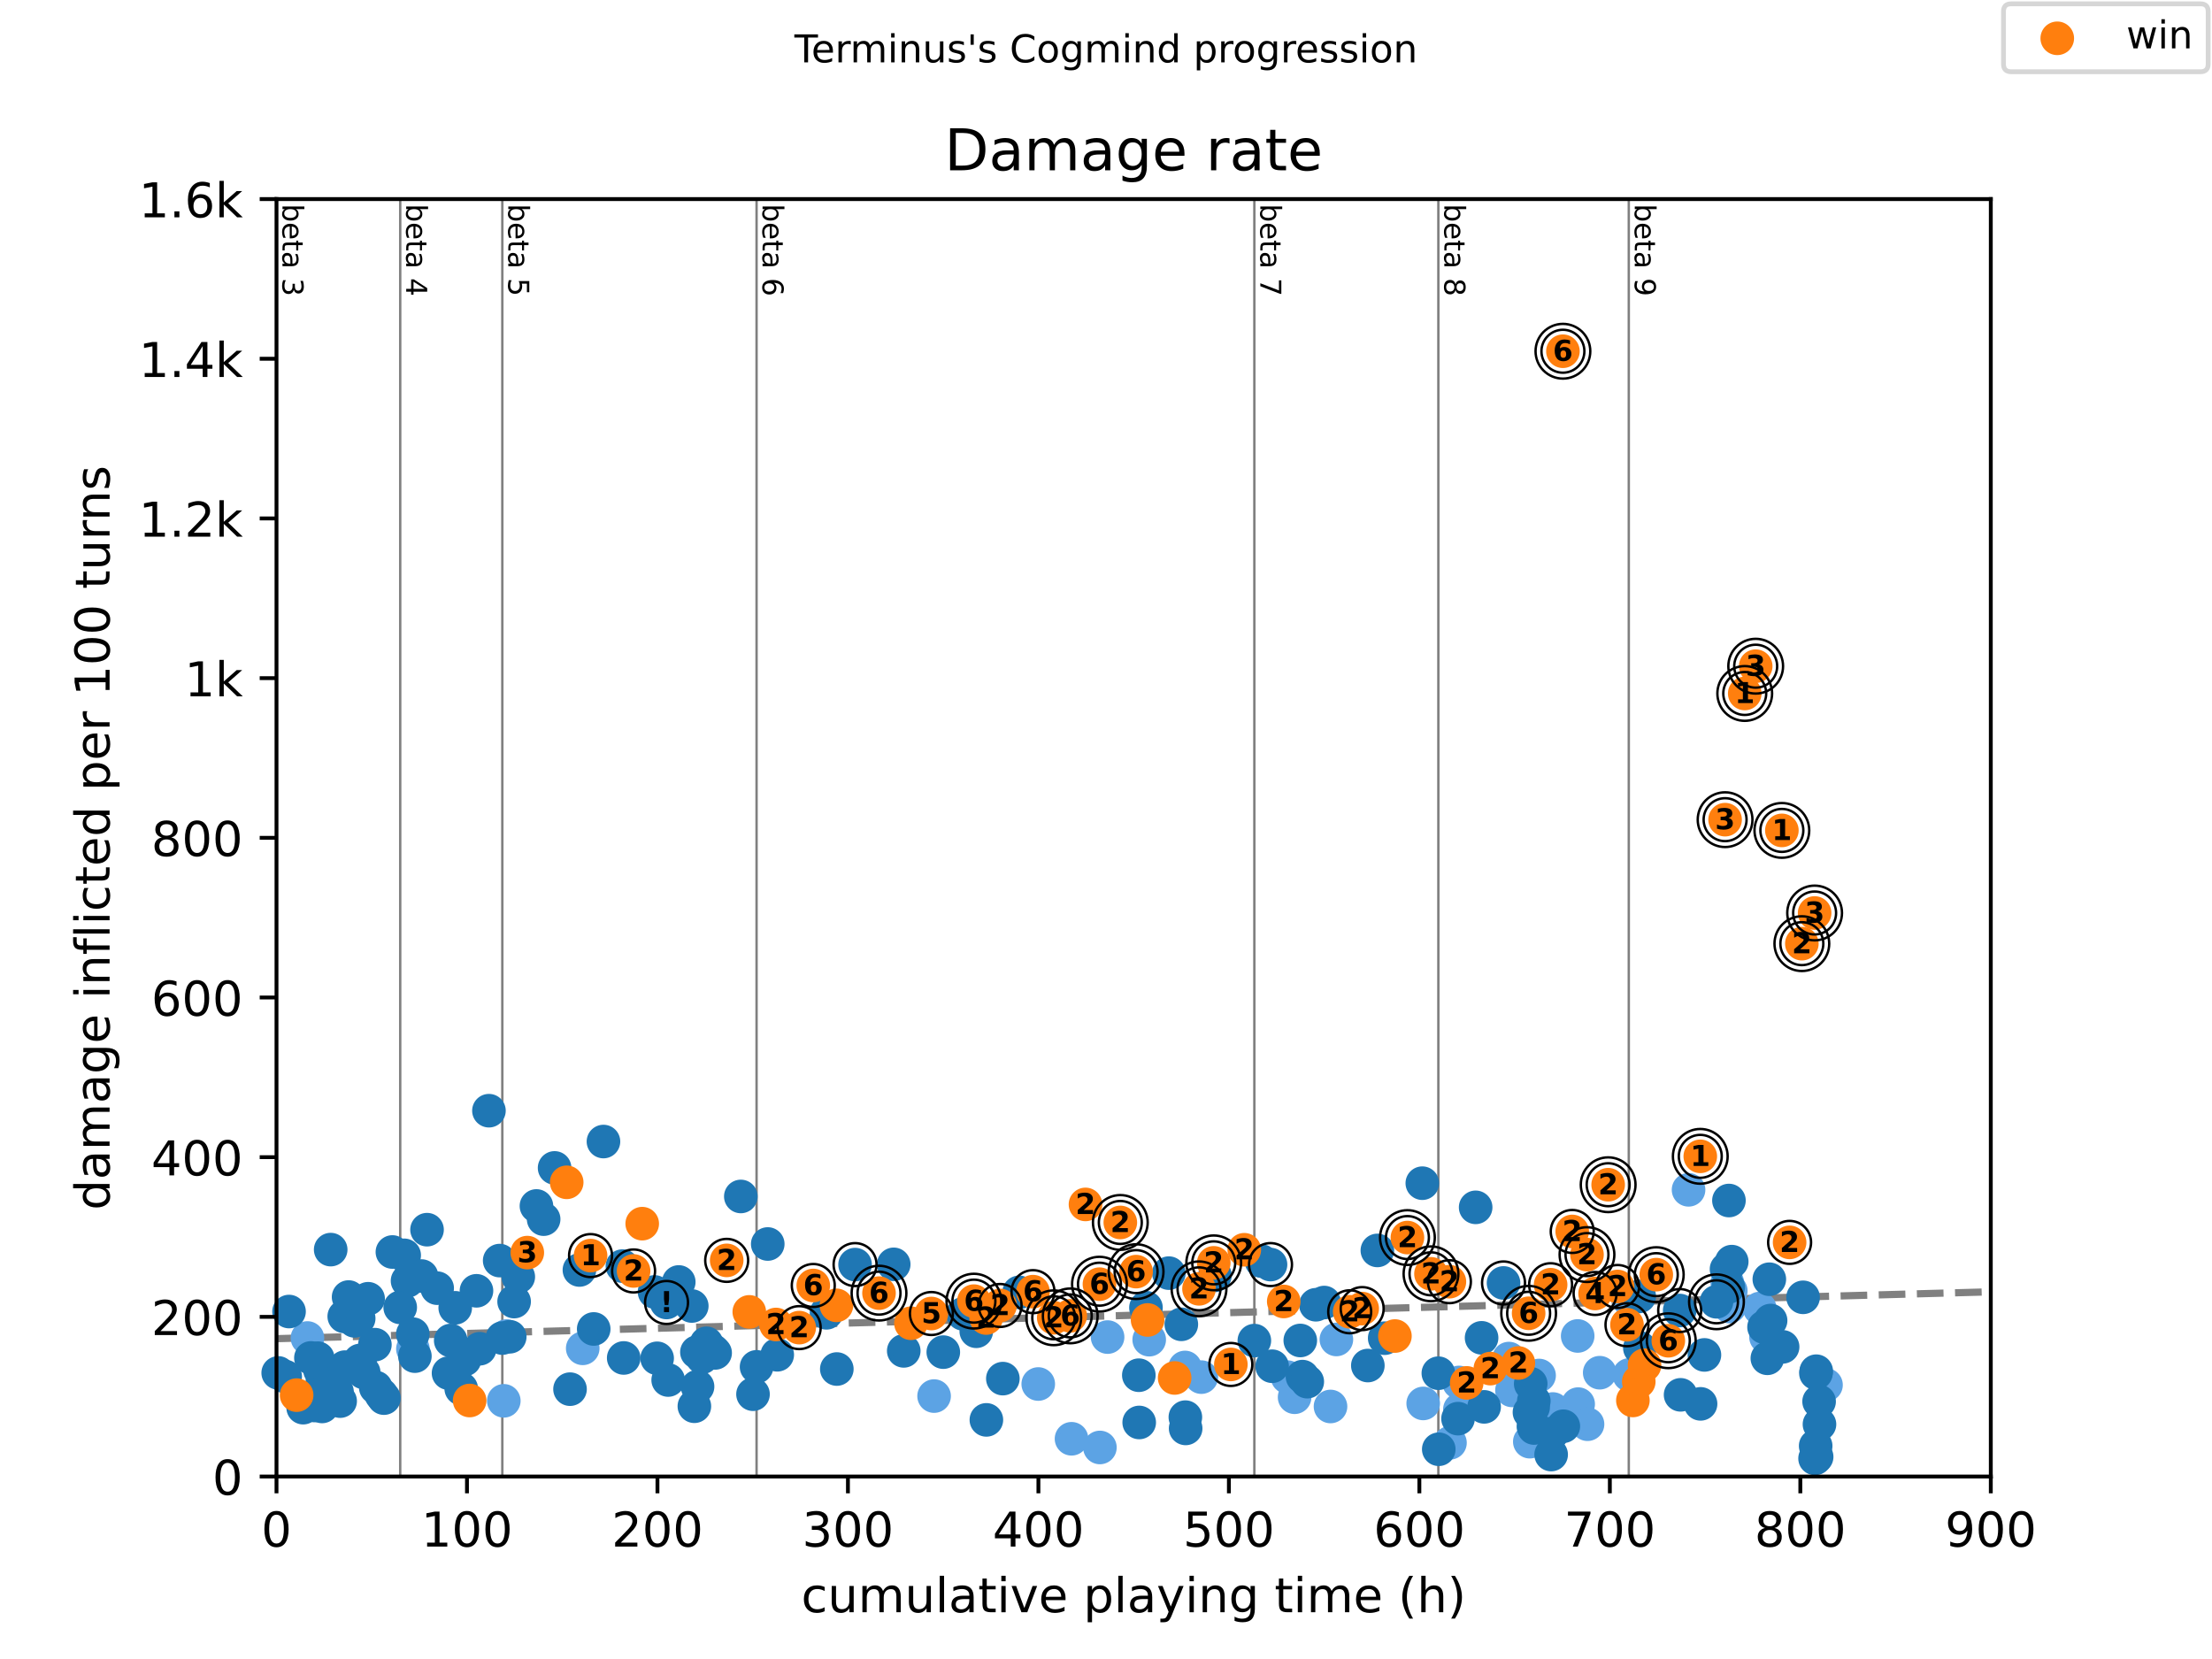 <?xml version="1.0" encoding="utf-8" standalone="no"?>
<!DOCTYPE svg PUBLIC "-//W3C//DTD SVG 1.1//EN"
  "http://www.w3.org/Graphics/SVG/1.1/DTD/svg11.dtd">
<!-- Created with matplotlib (https://matplotlib.org/) -->
<svg height="345.6pt" version="1.1" viewBox="0 0 460.8 345.6" width="460.8pt" xmlns="http://www.w3.org/2000/svg" xmlns:xlink="http://www.w3.org/1999/xlink">
 <defs>
  <style type="text/css">
*{stroke-linecap:butt;stroke-linejoin:round;}
  </style>
 </defs>
 <g id="figure_1">
  <g id="patch_1">
   <path d="M 0 345.6 
L 460.8 345.6 
L 460.8 0 
L 0 0 
z
" style="fill:#ffffff;"/>
  </g>
  <g id="axes_1">
   <g id="patch_2">
    <path d="M 57.6 307.584 
L 414.72 307.584 
L 414.72 41.472 
L 57.6 41.472 
z
" style="fill:#ffffff;"/>
   </g>
   <g id="line2d_1">
    <path clip-path="url(#p75080308ac)" d="M 57.6 278.87 
L 414.72 269.11 
" style="fill:none;stroke:#808080;stroke-dasharray:5.55,2.4;stroke-dashoffset:0;stroke-width:1.5;"/>
   </g>
   <g id="line2d_2">
    <path clip-path="url(#p75080308ac)" d="M 83.372 307.584 
L 83.372 41.472 
" style="fill:none;stroke:#808080;stroke-linecap:square;stroke-width:0.5;"/>
   </g>
   <g id="line2d_3">
    <path clip-path="url(#p75080308ac)" d="M 104.641 307.584 
L 104.641 41.472 
" style="fill:none;stroke:#808080;stroke-linecap:square;stroke-width:0.5;"/>
   </g>
   <g id="line2d_4">
    <path clip-path="url(#p75080308ac)" d="M 157.607 307.584 
L 157.607 41.472 
" style="fill:none;stroke:#808080;stroke-linecap:square;stroke-width:0.5;"/>
   </g>
   <g id="line2d_5">
    <path clip-path="url(#p75080308ac)" d="M 261.304 307.584 
L 261.304 41.472 
" style="fill:none;stroke:#808080;stroke-linecap:square;stroke-width:0.5;"/>
   </g>
   <g id="line2d_6">
    <path clip-path="url(#p75080308ac)" d="M 299.635 307.584 
L 299.635 41.472 
" style="fill:none;stroke:#808080;stroke-linecap:square;stroke-width:0.5;"/>
   </g>
   <g id="line2d_7">
    <path clip-path="url(#p75080308ac)" d="M 339.306 307.584 
L 339.306 41.472 
" style="fill:none;stroke:#808080;stroke-linecap:square;stroke-width:0.5;"/>
   </g>
   <g id="text_1">
    <!-- beta 3 -->
    <defs>
     <path d="M 48.688 27.297 
Q 48.688 37.203 44.609 42.844 
Q 40.531 48.484 33.406 48.484 
Q 26.266 48.484 22.188 42.844 
Q 18.109 37.203 18.109 27.297 
Q 18.109 17.391 22.188 11.75 
Q 26.266 6.109 33.406 6.109 
Q 40.531 6.109 44.609 11.75 
Q 48.688 17.391 48.688 27.297 
z
M 18.109 46.391 
Q 20.953 51.266 25.266 53.625 
Q 29.594 56 35.594 56 
Q 45.562 56 51.781 48.094 
Q 58.016 40.188 58.016 27.297 
Q 58.016 14.406 51.781 6.484 
Q 45.562 -1.422 35.594 -1.422 
Q 29.594 -1.422 25.266 0.953 
Q 20.953 3.328 18.109 8.203 
L 18.109 0 
L 9.078 0 
L 9.078 75.984 
L 18.109 75.984 
z
" id="DejaVuSans-98"/>
     <path d="M 56.203 29.594 
L 56.203 25.203 
L 14.891 25.203 
Q 15.484 15.922 20.484 11.062 
Q 25.484 6.203 34.422 6.203 
Q 39.594 6.203 44.453 7.469 
Q 49.312 8.734 54.109 11.281 
L 54.109 2.781 
Q 49.266 0.734 44.188 -0.344 
Q 39.109 -1.422 33.891 -1.422 
Q 20.797 -1.422 13.156 6.188 
Q 5.516 13.812 5.516 26.812 
Q 5.516 40.234 12.766 48.109 
Q 20.016 56 32.328 56 
Q 43.359 56 49.781 48.891 
Q 56.203 41.797 56.203 29.594 
z
M 47.219 32.234 
Q 47.125 39.594 43.094 43.984 
Q 39.062 48.391 32.422 48.391 
Q 24.906 48.391 20.391 44.141 
Q 15.875 39.891 15.188 32.172 
z
" id="DejaVuSans-101"/>
     <path d="M 18.312 70.219 
L 18.312 54.688 
L 36.812 54.688 
L 36.812 47.703 
L 18.312 47.703 
L 18.312 18.016 
Q 18.312 11.328 20.141 9.422 
Q 21.969 7.516 27.594 7.516 
L 36.812 7.516 
L 36.812 0 
L 27.594 0 
Q 17.188 0 13.234 3.875 
Q 9.281 7.766 9.281 18.016 
L 9.281 47.703 
L 2.688 47.703 
L 2.688 54.688 
L 9.281 54.688 
L 9.281 70.219 
z
" id="DejaVuSans-116"/>
     <path d="M 34.281 27.484 
Q 23.391 27.484 19.188 25 
Q 14.984 22.516 14.984 16.5 
Q 14.984 11.719 18.141 8.906 
Q 21.297 6.109 26.703 6.109 
Q 34.188 6.109 38.703 11.406 
Q 43.219 16.703 43.219 25.484 
L 43.219 27.484 
z
M 52.203 31.203 
L 52.203 0 
L 43.219 0 
L 43.219 8.297 
Q 40.141 3.328 35.547 0.953 
Q 30.953 -1.422 24.312 -1.422 
Q 15.922 -1.422 10.953 3.297 
Q 6 8.016 6 15.922 
Q 6 25.141 12.172 29.828 
Q 18.359 34.516 30.609 34.516 
L 43.219 34.516 
L 43.219 35.406 
Q 43.219 41.609 39.141 45 
Q 35.062 48.391 27.688 48.391 
Q 23 48.391 18.547 47.266 
Q 14.109 46.141 10.016 43.891 
L 10.016 52.203 
Q 14.938 54.109 19.578 55.047 
Q 24.219 56 28.609 56 
Q 40.484 56 46.344 49.844 
Q 52.203 43.703 52.203 31.203 
z
" id="DejaVuSans-97"/>
     <path id="DejaVuSans-32"/>
     <path d="M 40.578 39.312 
Q 47.656 37.797 51.625 33 
Q 55.609 28.219 55.609 21.188 
Q 55.609 10.406 48.188 4.484 
Q 40.766 -1.422 27.094 -1.422 
Q 22.516 -1.422 17.656 -0.516 
Q 12.797 0.391 7.625 2.203 
L 7.625 11.719 
Q 11.719 9.328 16.594 8.109 
Q 21.484 6.891 26.812 6.891 
Q 36.078 6.891 40.938 10.547 
Q 45.797 14.203 45.797 21.188 
Q 45.797 27.641 41.281 31.266 
Q 36.766 34.906 28.719 34.906 
L 20.219 34.906 
L 20.219 43.016 
L 29.109 43.016 
Q 36.375 43.016 40.234 45.922 
Q 44.094 48.828 44.094 54.297 
Q 44.094 59.906 40.109 62.906 
Q 36.141 65.922 28.719 65.922 
Q 24.656 65.922 20.016 65.031 
Q 15.375 64.156 9.812 62.312 
L 9.812 71.094 
Q 15.438 72.656 20.344 73.438 
Q 25.25 74.219 29.594 74.219 
Q 40.828 74.219 47.359 69.109 
Q 53.906 64.016 53.906 55.328 
Q 53.906 49.266 50.438 45.094 
Q 46.969 40.922 40.578 39.312 
z
" id="DejaVuSans-51"/>
    </defs>
    <g transform="translate(58.848 42.472)rotate(-270)scale(0.06 -0.06)">
     <use xlink:href="#DejaVuSans-98"/>
     <use x="63.477" xlink:href="#DejaVuSans-101"/>
     <use x="125" xlink:href="#DejaVuSans-116"/>
     <use x="164.209" xlink:href="#DejaVuSans-97"/>
     <use x="225.488" xlink:href="#DejaVuSans-32"/>
     <use x="257.275" xlink:href="#DejaVuSans-51"/>
    </g>
   </g>
   <g id="text_2">
    <!-- beta 4 -->
    <defs>
     <path d="M 37.797 64.312 
L 12.891 25.391 
L 37.797 25.391 
z
M 35.203 72.906 
L 47.609 72.906 
L 47.609 25.391 
L 58.016 25.391 
L 58.016 17.188 
L 47.609 17.188 
L 47.609 0 
L 37.797 0 
L 37.797 17.188 
L 4.891 17.188 
L 4.891 26.703 
z
" id="DejaVuSans-52"/>
    </defs>
    <g transform="translate(84.62 42.472)rotate(-270)scale(0.06 -0.06)">
     <use xlink:href="#DejaVuSans-98"/>
     <use x="63.477" xlink:href="#DejaVuSans-101"/>
     <use x="125" xlink:href="#DejaVuSans-116"/>
     <use x="164.209" xlink:href="#DejaVuSans-97"/>
     <use x="225.488" xlink:href="#DejaVuSans-32"/>
     <use x="257.275" xlink:href="#DejaVuSans-52"/>
    </g>
   </g>
   <g id="text_3">
    <!-- beta 5 -->
    <defs>
     <path d="M 10.797 72.906 
L 49.516 72.906 
L 49.516 64.594 
L 19.828 64.594 
L 19.828 46.734 
Q 21.969 47.469 24.109 47.828 
Q 26.266 48.188 28.422 48.188 
Q 40.625 48.188 47.75 41.5 
Q 54.891 34.812 54.891 23.391 
Q 54.891 11.625 47.562 5.094 
Q 40.234 -1.422 26.906 -1.422 
Q 22.312 -1.422 17.547 -0.641 
Q 12.797 0.141 7.719 1.703 
L 7.719 11.625 
Q 12.109 9.234 16.797 8.062 
Q 21.484 6.891 26.703 6.891 
Q 35.156 6.891 40.078 11.328 
Q 45.016 15.766 45.016 23.391 
Q 45.016 31 40.078 35.438 
Q 35.156 39.891 26.703 39.891 
Q 22.75 39.891 18.812 39.016 
Q 14.891 38.141 10.797 36.281 
z
" id="DejaVuSans-53"/>
    </defs>
    <g transform="translate(105.888 42.472)rotate(-270)scale(0.06 -0.06)">
     <use xlink:href="#DejaVuSans-98"/>
     <use x="63.477" xlink:href="#DejaVuSans-101"/>
     <use x="125" xlink:href="#DejaVuSans-116"/>
     <use x="164.209" xlink:href="#DejaVuSans-97"/>
     <use x="225.488" xlink:href="#DejaVuSans-32"/>
     <use x="257.275" xlink:href="#DejaVuSans-53"/>
    </g>
   </g>
   <g id="text_4">
    <!-- beta 6 -->
    <defs>
     <path d="M 33.016 40.375 
Q 26.375 40.375 22.484 35.828 
Q 18.609 31.297 18.609 23.391 
Q 18.609 15.531 22.484 10.953 
Q 26.375 6.391 33.016 6.391 
Q 39.656 6.391 43.531 10.953 
Q 47.406 15.531 47.406 23.391 
Q 47.406 31.297 43.531 35.828 
Q 39.656 40.375 33.016 40.375 
z
M 52.594 71.297 
L 52.594 62.312 
Q 48.875 64.062 45.094 64.984 
Q 41.312 65.922 37.594 65.922 
Q 27.828 65.922 22.672 59.328 
Q 17.531 52.734 16.797 39.406 
Q 19.672 43.656 24.016 45.922 
Q 28.375 48.188 33.594 48.188 
Q 44.578 48.188 50.953 41.516 
Q 57.328 34.859 57.328 23.391 
Q 57.328 12.156 50.688 5.359 
Q 44.047 -1.422 33.016 -1.422 
Q 20.359 -1.422 13.672 8.266 
Q 6.984 17.969 6.984 36.375 
Q 6.984 53.656 15.188 63.938 
Q 23.391 74.219 37.203 74.219 
Q 40.922 74.219 44.703 73.484 
Q 48.484 72.75 52.594 71.297 
z
" id="DejaVuSans-54"/>
    </defs>
    <g transform="translate(158.855 42.472)rotate(-270)scale(0.06 -0.06)">
     <use xlink:href="#DejaVuSans-98"/>
     <use x="63.477" xlink:href="#DejaVuSans-101"/>
     <use x="125" xlink:href="#DejaVuSans-116"/>
     <use x="164.209" xlink:href="#DejaVuSans-97"/>
     <use x="225.488" xlink:href="#DejaVuSans-32"/>
     <use x="257.275" xlink:href="#DejaVuSans-54"/>
    </g>
   </g>
   <g id="text_5">
    <!-- beta 7 -->
    <defs>
     <path d="M 8.203 72.906 
L 55.078 72.906 
L 55.078 68.703 
L 28.609 0 
L 18.312 0 
L 43.219 64.594 
L 8.203 64.594 
z
" id="DejaVuSans-55"/>
    </defs>
    <g transform="translate(262.552 42.472)rotate(-270)scale(0.06 -0.06)">
     <use xlink:href="#DejaVuSans-98"/>
     <use x="63.477" xlink:href="#DejaVuSans-101"/>
     <use x="125" xlink:href="#DejaVuSans-116"/>
     <use x="164.209" xlink:href="#DejaVuSans-97"/>
     <use x="225.488" xlink:href="#DejaVuSans-32"/>
     <use x="257.275" xlink:href="#DejaVuSans-55"/>
    </g>
   </g>
   <g id="text_6">
    <!-- beta 8 -->
    <defs>
     <path d="M 31.781 34.625 
Q 24.75 34.625 20.719 30.859 
Q 16.703 27.094 16.703 20.516 
Q 16.703 13.922 20.719 10.156 
Q 24.75 6.391 31.781 6.391 
Q 38.812 6.391 42.859 10.172 
Q 46.922 13.969 46.922 20.516 
Q 46.922 27.094 42.891 30.859 
Q 38.875 34.625 31.781 34.625 
z
M 21.922 38.812 
Q 15.578 40.375 12.031 44.719 
Q 8.5 49.078 8.5 55.328 
Q 8.5 64.062 14.719 69.141 
Q 20.953 74.219 31.781 74.219 
Q 42.672 74.219 48.875 69.141 
Q 55.078 64.062 55.078 55.328 
Q 55.078 49.078 51.531 44.719 
Q 48 40.375 41.703 38.812 
Q 48.828 37.156 52.797 32.312 
Q 56.781 27.484 56.781 20.516 
Q 56.781 9.906 50.312 4.234 
Q 43.844 -1.422 31.781 -1.422 
Q 19.734 -1.422 13.25 4.234 
Q 6.781 9.906 6.781 20.516 
Q 6.781 27.484 10.781 32.312 
Q 14.797 37.156 21.922 38.812 
z
M 18.312 54.391 
Q 18.312 48.734 21.844 45.562 
Q 25.391 42.391 31.781 42.391 
Q 38.141 42.391 41.719 45.562 
Q 45.312 48.734 45.312 54.391 
Q 45.312 60.062 41.719 63.234 
Q 38.141 66.406 31.781 66.406 
Q 25.391 66.406 21.844 63.234 
Q 18.312 60.062 18.312 54.391 
z
" id="DejaVuSans-56"/>
    </defs>
    <g transform="translate(300.883 42.472)rotate(-270)scale(0.06 -0.06)">
     <use xlink:href="#DejaVuSans-98"/>
     <use x="63.477" xlink:href="#DejaVuSans-101"/>
     <use x="125" xlink:href="#DejaVuSans-116"/>
     <use x="164.209" xlink:href="#DejaVuSans-97"/>
     <use x="225.488" xlink:href="#DejaVuSans-32"/>
     <use x="257.275" xlink:href="#DejaVuSans-56"/>
    </g>
   </g>
   <g id="text_7">
    <!-- beta 9 -->
    <defs>
     <path d="M 10.984 1.516 
L 10.984 10.5 
Q 14.703 8.734 18.5 7.812 
Q 22.312 6.891 25.984 6.891 
Q 35.75 6.891 40.891 13.453 
Q 46.047 20.016 46.781 33.406 
Q 43.953 29.203 39.594 26.953 
Q 35.25 24.703 29.984 24.703 
Q 19.047 24.703 12.672 31.312 
Q 6.297 37.938 6.297 49.422 
Q 6.297 60.641 12.938 67.422 
Q 19.578 74.219 30.609 74.219 
Q 43.266 74.219 49.922 64.516 
Q 56.594 54.828 56.594 36.375 
Q 56.594 19.141 48.406 8.859 
Q 40.234 -1.422 26.422 -1.422 
Q 22.703 -1.422 18.891 -0.688 
Q 15.094 0.047 10.984 1.516 
z
M 30.609 32.422 
Q 37.25 32.422 41.125 36.953 
Q 45.016 41.5 45.016 49.422 
Q 45.016 57.281 41.125 61.844 
Q 37.25 66.406 30.609 66.406 
Q 23.969 66.406 20.094 61.844 
Q 16.219 57.281 16.219 49.422 
Q 16.219 41.5 20.094 36.953 
Q 23.969 32.422 30.609 32.422 
z
" id="DejaVuSans-57"/>
    </defs>
    <g transform="translate(340.554 42.472)rotate(-270)scale(0.06 -0.06)">
     <use xlink:href="#DejaVuSans-98"/>
     <use x="63.477" xlink:href="#DejaVuSans-101"/>
     <use x="125" xlink:href="#DejaVuSans-116"/>
     <use x="164.209" xlink:href="#DejaVuSans-97"/>
     <use x="225.488" xlink:href="#DejaVuSans-32"/>
     <use x="257.275" xlink:href="#DejaVuSans-57"/>
    </g>
   </g>
   <g id="PathCollection_1">
    <defs>
     <path d="M 0 3 
C 0.796 3 1.559 2.684 2.121 2.121 
C 2.684 1.559 3 0.796 3 0 
C 3 -0.796 2.684 -1.559 2.121 -2.121 
C 1.559 -2.684 0.796 -3 0 -3 
C -0.796 -3 -1.559 -2.684 -2.121 -2.121 
C -2.684 -1.559 -3 -0.796 -3 0 
C -3 0.796 -2.684 1.559 -2.121 2.121 
C -1.559 2.684 -0.796 3 0 3 
z
" id="mdf84bcd1bc" style="stroke:#5ca3e4;"/>
    </defs>
    <g>
     <use style="fill:#5ca3e4;stroke:#5ca3e4;" x="64.048" xlink:href="#mdf84bcd1bc" y="278.731"/>
     <use style="fill:#5ca3e4;stroke:#5ca3e4;" x="86.017" xlink:href="#mdf84bcd1bc" y="281.01"/>
     <use style="fill:#5ca3e4;stroke:#5ca3e4;" x="104.951" xlink:href="#mdf84bcd1bc" y="291.817"/>
     <use style="fill:#5ca3e4;stroke:#5ca3e4;" x="105.507" xlink:href="#mdf84bcd1bc" y="278.326"/>
     <use style="fill:#5ca3e4;stroke:#5ca3e4;" x="121.392" xlink:href="#mdf84bcd1bc" y="280.882"/>
     <use style="fill:#5ca3e4;stroke:#5ca3e4;" x="194.589" xlink:href="#mdf84bcd1bc" y="290.829"/>
     <use style="fill:#5ca3e4;stroke:#5ca3e4;" x="216.287" xlink:href="#mdf84bcd1bc" y="288.316"/>
     <use style="fill:#5ca3e4;stroke:#5ca3e4;" x="223.218" xlink:href="#mdf84bcd1bc" y="299.723"/>
     <use style="fill:#5ca3e4;stroke:#5ca3e4;" x="229.13" xlink:href="#mdf84bcd1bc" y="301.534"/>
     <use style="fill:#5ca3e4;stroke:#5ca3e4;" x="230.73" xlink:href="#mdf84bcd1bc" y="278.537"/>
     <use style="fill:#5ca3e4;stroke:#5ca3e4;" x="239.401" xlink:href="#mdf84bcd1bc" y="279.08"/>
     <use style="fill:#5ca3e4;stroke:#5ca3e4;" x="246.86" xlink:href="#mdf84bcd1bc" y="284.87"/>
     <use style="fill:#5ca3e4;stroke:#5ca3e4;" x="250.26" xlink:href="#mdf84bcd1bc" y="286.879"/>
     <use style="fill:#5ca3e4;stroke:#5ca3e4;" x="268.228" xlink:href="#mdf84bcd1bc" y="286.887"/>
     <use style="fill:#5ca3e4;stroke:#5ca3e4;" x="269.69" xlink:href="#mdf84bcd1bc" y="291.072"/>
     <use style="fill:#5ca3e4;stroke:#5ca3e4;" x="277.169" xlink:href="#mdf84bcd1bc" y="292.995"/>
     <use style="fill:#5ca3e4;stroke:#5ca3e4;" x="278.393" xlink:href="#mdf84bcd1bc" y="279.034"/>
     <use style="fill:#5ca3e4;stroke:#5ca3e4;" x="296.48" xlink:href="#mdf84bcd1bc" y="292.361"/>
     <use style="fill:#5ca3e4;stroke:#5ca3e4;" x="302.055" xlink:href="#mdf84bcd1bc" y="300.566"/>
     <use style="fill:#5ca3e4;stroke:#5ca3e4;" x="303.933" xlink:href="#mdf84bcd1bc" y="287.993"/>
     <use style="fill:#5ca3e4;stroke:#5ca3e4;" x="304.119" xlink:href="#mdf84bcd1bc" y="293.614"/>
     <use style="fill:#5ca3e4;stroke:#5ca3e4;" x="314.336" xlink:href="#mdf84bcd1bc" y="283.016"/>
     <use style="fill:#5ca3e4;stroke:#5ca3e4;" x="314.971" xlink:href="#mdf84bcd1bc" y="289.645"/>
     <use style="fill:#5ca3e4;stroke:#5ca3e4;" x="318.688" xlink:href="#mdf84bcd1bc" y="300.328"/>
     <use style="fill:#5ca3e4;stroke:#5ca3e4;" x="319.29" xlink:href="#mdf84bcd1bc" y="292.342"/>
     <use style="fill:#5ca3e4;stroke:#5ca3e4;" x="320.619" xlink:href="#mdf84bcd1bc" y="286.544"/>
     <use style="fill:#5ca3e4;stroke:#5ca3e4;" x="323.482" xlink:href="#mdf84bcd1bc" y="293.522"/>
     <use style="fill:#5ca3e4;stroke:#5ca3e4;" x="323.681" xlink:href="#mdf84bcd1bc" y="297.394"/>
     <use style="fill:#5ca3e4;stroke:#5ca3e4;" x="328.661" xlink:href="#mdf84bcd1bc" y="278.305"/>
     <use style="fill:#5ca3e4;stroke:#5ca3e4;" x="328.76" xlink:href="#mdf84bcd1bc" y="292.502"/>
     <use style="fill:#5ca3e4;stroke:#5ca3e4;" x="330.711" xlink:href="#mdf84bcd1bc" y="296.69"/>
     <use style="fill:#5ca3e4;stroke:#5ca3e4;" x="333.25" xlink:href="#mdf84bcd1bc" y="285.959"/>
     <use style="fill:#5ca3e4;stroke:#5ca3e4;" x="339.306" xlink:href="#mdf84bcd1bc" y="270.726"/>
     <use style="fill:#5ca3e4;stroke:#5ca3e4;" x="339.399" xlink:href="#mdf84bcd1bc" y="286.425"/>
     <use style="fill:#5ca3e4;stroke:#5ca3e4;" x="351.757" xlink:href="#mdf84bcd1bc" y="247.86"/>
     <use style="fill:#5ca3e4;stroke:#5ca3e4;" x="359.837" xlink:href="#mdf84bcd1bc" y="267.235"/>
     <use style="fill:#5ca3e4;stroke:#5ca3e4;" x="360.317" xlink:href="#mdf84bcd1bc" y="272.187"/>
     <use style="fill:#5ca3e4;stroke:#5ca3e4;" x="360.558" xlink:href="#mdf84bcd1bc" y="268.911"/>
     <use style="fill:#5ca3e4;stroke:#5ca3e4;" x="366.599" xlink:href="#mdf84bcd1bc" y="272.586"/>
     <use style="fill:#5ca3e4;stroke:#5ca3e4;" x="367.89" xlink:href="#mdf84bcd1bc" y="278.538"/>
     <use style="fill:#5ca3e4;stroke:#5ca3e4;" x="380.391" xlink:href="#mdf84bcd1bc" y="288.512"/>
    </g>
   </g>
   <g id="PathCollection_2">
    <defs>
     <path d="M 0 3 
C 0.796 3 1.559 2.684 2.121 2.121 
C 2.684 1.559 3 0.796 3 0 
C 3 -0.796 2.684 -1.559 2.121 -2.121 
C 1.559 -2.684 0.796 -3 0 -3 
C -0.796 -3 -1.559 -2.684 -2.121 -2.121 
C -2.684 -1.559 -3 -0.796 -3 0 
C -3 0.796 -2.684 1.559 -2.121 2.121 
C -1.559 2.684 -0.796 3 0 3 
z
" id="m0f216a8db9" style="stroke:#1f77b4;"/>
    </defs>
    <g>
     <use style="fill:#1f77b4;stroke:#1f77b4;" x="57.957" xlink:href="#m0f216a8db9" y="286"/>
     <use style="fill:#1f77b4;stroke:#1f77b4;" x="59.412" xlink:href="#m0f216a8db9" y="286.764"/>
     <use style="fill:#1f77b4;stroke:#1f77b4;" x="60.212" xlink:href="#m0f216a8db9" y="273.217"/>
     <use style="fill:#1f77b4;stroke:#1f77b4;" x="63.155" xlink:href="#m0f216a8db9" y="293.242"/>
     <use style="fill:#1f77b4;stroke:#1f77b4;" x="63.883" xlink:href="#m0f216a8db9" y="292.631"/>
     <use style="fill:#1f77b4;stroke:#1f77b4;" x="64.769" xlink:href="#m0f216a8db9" y="282.885"/>
     <use style="fill:#1f77b4;stroke:#1f77b4;" x="65.516" xlink:href="#m0f216a8db9" y="292.795"/>
     <use style="fill:#1f77b4;stroke:#1f77b4;" x="66.191" xlink:href="#m0f216a8db9" y="282.934"/>
     <use style="fill:#1f77b4;stroke:#1f77b4;" x="66.66" xlink:href="#m0f216a8db9" y="285.42"/>
     <use style="fill:#1f77b4;stroke:#1f77b4;" x="67.097" xlink:href="#m0f216a8db9" y="292.988"/>
     <use style="fill:#1f77b4;stroke:#1f77b4;" x="67.169" xlink:href="#m0f216a8db9" y="287.758"/>
     <use style="fill:#1f77b4;stroke:#1f77b4;" x="67.745" xlink:href="#m0f216a8db9" y="286.704"/>
     <use style="fill:#1f77b4;stroke:#1f77b4;" x="68.889" xlink:href="#m0f216a8db9" y="260.317"/>
     <use style="fill:#1f77b4;stroke:#1f77b4;" x="70.205" xlink:href="#m0f216a8db9" y="289.94"/>
     <use style="fill:#1f77b4;stroke:#1f77b4;" x="70.86" xlink:href="#m0f216a8db9" y="291.878"/>
     <use style="fill:#1f77b4;stroke:#1f77b4;" x="71.713" xlink:href="#m0f216a8db9" y="274.231"/>
     <use style="fill:#1f77b4;stroke:#1f77b4;" x="71.852" xlink:href="#m0f216a8db9" y="284.799"/>
     <use style="fill:#1f77b4;stroke:#1f77b4;" x="72.619" xlink:href="#m0f216a8db9" y="270.196"/>
     <use style="fill:#1f77b4;stroke:#1f77b4;" x="73.875" xlink:href="#m0f216a8db9" y="275.163"/>
     <use style="fill:#1f77b4;stroke:#1f77b4;" x="74.722" xlink:href="#m0f216a8db9" y="274.657"/>
     <use style="fill:#1f77b4;stroke:#1f77b4;" x="75" xlink:href="#m0f216a8db9" y="283.411"/>
     <use style="fill:#1f77b4;stroke:#1f77b4;" x="75.767" xlink:href="#m0f216a8db9" y="285.907"/>
     <use style="fill:#1f77b4;stroke:#1f77b4;" x="76.686" xlink:href="#m0f216a8db9" y="270.554"/>
     <use style="fill:#1f77b4;stroke:#1f77b4;" x="78.095" xlink:href="#m0f216a8db9" y="280.118"/>
     <use style="fill:#1f77b4;stroke:#1f77b4;" x="78.28" xlink:href="#m0f216a8db9" y="289.043"/>
     <use style="fill:#1f77b4;stroke:#1f77b4;" x="79.431" xlink:href="#m0f216a8db9" y="290.527"/>
     <use style="fill:#1f77b4;stroke:#1f77b4;" x="79.98" xlink:href="#m0f216a8db9" y="291.254"/>
     <use style="fill:#1f77b4;stroke:#1f77b4;" x="81.745" xlink:href="#m0f216a8db9" y="260.815"/>
     <use style="fill:#1f77b4;stroke:#1f77b4;" x="83.372" xlink:href="#m0f216a8db9" y="272.356"/>
     <use style="fill:#1f77b4;stroke:#1f77b4;" x="84.199" xlink:href="#m0f216a8db9" y="261.506"/>
     <use style="fill:#1f77b4;stroke:#1f77b4;" x="84.9" xlink:href="#m0f216a8db9" y="266.82"/>
     <use style="fill:#1f77b4;stroke:#1f77b4;" x="85.998" xlink:href="#m0f216a8db9" y="277.924"/>
     <use style="fill:#1f77b4;stroke:#1f77b4;" x="86.428" xlink:href="#m0f216a8db9" y="282.508"/>
     <use style="fill:#1f77b4;stroke:#1f77b4;" x="87.81" xlink:href="#m0f216a8db9" y="265.824"/>
     <use style="fill:#1f77b4;stroke:#1f77b4;" x="88.96" xlink:href="#m0f216a8db9" y="256.165"/>
     <use style="fill:#1f77b4;stroke:#1f77b4;" x="91.07" xlink:href="#m0f216a8db9" y="268.35"/>
     <use style="fill:#1f77b4;stroke:#1f77b4;" x="93.438" xlink:href="#m0f216a8db9" y="286.051"/>
     <use style="fill:#1f77b4;stroke:#1f77b4;" x="93.894" xlink:href="#m0f216a8db9" y="279.252"/>
     <use style="fill:#1f77b4;stroke:#1f77b4;" x="94.833" xlink:href="#m0f216a8db9" y="272.439"/>
     <use style="fill:#1f77b4;stroke:#1f77b4;" x="96.083" xlink:href="#m0f216a8db9" y="289.284"/>
     <use style="fill:#1f77b4;stroke:#1f77b4;" x="96.777" xlink:href="#m0f216a8db9" y="283.232"/>
     <use style="fill:#1f77b4;stroke:#1f77b4;" x="99.257" xlink:href="#m0f216a8db9" y="268.898"/>
     <use style="fill:#1f77b4;stroke:#1f77b4;" x="99.932" xlink:href="#m0f216a8db9" y="280.966"/>
     <use style="fill:#1f77b4;stroke:#1f77b4;" x="101.856" xlink:href="#m0f216a8db9" y="231.378"/>
     <use style="fill:#1f77b4;stroke:#1f77b4;" x="104.092" xlink:href="#m0f216a8db9" y="262.602"/>
     <use style="fill:#1f77b4;stroke:#1f77b4;" x="104.641" xlink:href="#m0f216a8db9" y="278.744"/>
     <use style="fill:#1f77b4;stroke:#1f77b4;" x="106.188" xlink:href="#m0f216a8db9" y="278.471"/>
     <use style="fill:#1f77b4;stroke:#1f77b4;" x="107.101" xlink:href="#m0f216a8db9" y="271.14"/>
     <use style="fill:#1f77b4;stroke:#1f77b4;" x="107.967" xlink:href="#m0f216a8db9" y="265.987"/>
     <use style="fill:#1f77b4;stroke:#1f77b4;" x="111.75" xlink:href="#m0f216a8db9" y="251.226"/>
     <use style="fill:#1f77b4;stroke:#1f77b4;" x="113.251" xlink:href="#m0f216a8db9" y="253.971"/>
     <use style="fill:#1f77b4;stroke:#1f77b4;" x="115.533" xlink:href="#m0f216a8db9" y="243.299"/>
     <use style="fill:#1f77b4;stroke:#1f77b4;" x="118.747" xlink:href="#m0f216a8db9" y="289.388"/>
     <use style="fill:#1f77b4;stroke:#1f77b4;" x="120.704" xlink:href="#m0f216a8db9" y="264.56"/>
     <use style="fill:#1f77b4;stroke:#1f77b4;" x="123.68" xlink:href="#m0f216a8db9" y="276.847"/>
     <use style="fill:#1f77b4;stroke:#1f77b4;" x="125.711" xlink:href="#m0f216a8db9" y="237.804"/>
     <use style="fill:#1f77b4;stroke:#1f77b4;" x="129.665" xlink:href="#m0f216a8db9" y="263.752"/>
     <use style="fill:#1f77b4;stroke:#1f77b4;" x="129.93" xlink:href="#m0f216a8db9" y="282.887"/>
     <use style="fill:#1f77b4;stroke:#1f77b4;" x="136.352" xlink:href="#m0f216a8db9" y="269.137"/>
     <use style="fill:#1f77b4;stroke:#1f77b4;" x="136.894" xlink:href="#m0f216a8db9" y="282.959"/>
     <use style="fill:#1f77b4;stroke:#1f77b4;" x="138.851" xlink:href="#m0f216a8db9" y="271.33"/>
     <use style="fill:#1f77b4;stroke:#1f77b4;" x="139.195" xlink:href="#m0f216a8db9" y="287.482"/>
     <use style="fill:#1f77b4;stroke:#1f77b4;" x="141.398" xlink:href="#m0f216a8db9" y="267.059"/>
     <use style="fill:#1f77b4;stroke:#1f77b4;" x="144.109" xlink:href="#m0f216a8db9" y="272.063"/>
     <use style="fill:#1f77b4;stroke:#1f77b4;" x="144.651" xlink:href="#m0f216a8db9" y="292.946"/>
     <use style="fill:#1f77b4;stroke:#1f77b4;" x="145.18" xlink:href="#m0f216a8db9" y="281.67"/>
     <use style="fill:#1f77b4;stroke:#1f77b4;" x="145.313" xlink:href="#m0f216a8db9" y="288.85"/>
     <use style="fill:#1f77b4;stroke:#1f77b4;" x="146.278" xlink:href="#m0f216a8db9" y="282.751"/>
     <use style="fill:#1f77b4;stroke:#1f77b4;" x="147.171" xlink:href="#m0f216a8db9" y="279.832"/>
     <use style="fill:#1f77b4;stroke:#1f77b4;" x="148.507" xlink:href="#m0f216a8db9" y="281.36"/>
     <use style="fill:#1f77b4;stroke:#1f77b4;" x="148.976" xlink:href="#m0f216a8db9" y="281.836"/>
     <use style="fill:#1f77b4;stroke:#1f77b4;" x="154.327" xlink:href="#m0f216a8db9" y="249.244"/>
     <use style="fill:#1f77b4;stroke:#1f77b4;" x="156.866" xlink:href="#m0f216a8db9" y="290.44"/>
     <use style="fill:#1f77b4;stroke:#1f77b4;" x="157.607" xlink:href="#m0f216a8db9" y="284.74"/>
     <use style="fill:#1f77b4;stroke:#1f77b4;" x="159.935" xlink:href="#m0f216a8db9" y="259.148"/>
     <use style="fill:#1f77b4;stroke:#1f77b4;" x="161.912" xlink:href="#m0f216a8db9" y="282.228"/>
     <use style="fill:#1f77b4;stroke:#1f77b4;" x="172.176" xlink:href="#m0f216a8db9" y="273.483"/>
     <use style="fill:#1f77b4;stroke:#1f77b4;" x="174.325" xlink:href="#m0f216a8db9" y="285.194"/>
     <use style="fill:#1f77b4;stroke:#1f77b4;" x="178.128" xlink:href="#m0f216a8db9" y="263.439"/>
     <use style="fill:#1f77b4;stroke:#1f77b4;" x="186.176" xlink:href="#m0f216a8db9" y="263.386"/>
     <use style="fill:#1f77b4;stroke:#1f77b4;" x="188.266" xlink:href="#m0f216a8db9" y="281.412"/>
     <use style="fill:#1f77b4;stroke:#1f77b4;" x="196.506" xlink:href="#m0f216a8db9" y="281.675"/>
     <use style="fill:#1f77b4;stroke:#1f77b4;" x="200.627" xlink:href="#m0f216a8db9" y="273.698"/>
     <use style="fill:#1f77b4;stroke:#1f77b4;" x="203.378" xlink:href="#m0f216a8db9" y="277.328"/>
     <use style="fill:#1f77b4;stroke:#1f77b4;" x="205.481" xlink:href="#m0f216a8db9" y="295.788"/>
     <use style="fill:#1f77b4;stroke:#1f77b4;" x="208.913" xlink:href="#m0f216a8db9" y="287.192"/>
     <use style="fill:#1f77b4;stroke:#1f77b4;" x="212.299" xlink:href="#m0f216a8db9" y="269.219"/>
     <use style="fill:#1f77b4;stroke:#1f77b4;" x="237.238" xlink:href="#m0f216a8db9" y="286.483"/>
     <use style="fill:#1f77b4;stroke:#1f77b4;" x="237.317" xlink:href="#m0f216a8db9" y="296.326"/>
     <use style="fill:#1f77b4;stroke:#1f77b4;" x="238.726" xlink:href="#m0f216a8db9" y="272.41"/>
     <use style="fill:#1f77b4;stroke:#1f77b4;" x="243.494" xlink:href="#m0f216a8db9" y="265.217"/>
     <use style="fill:#1f77b4;stroke:#1f77b4;" x="246.093" xlink:href="#m0f216a8db9" y="275.879"/>
     <use style="fill:#1f77b4;stroke:#1f77b4;" x="246.933" xlink:href="#m0f216a8db9" y="295.219"/>
     <use style="fill:#1f77b4;stroke:#1f77b4;" x="246.993" xlink:href="#m0f216a8db9" y="297.566"/>
     <use style="fill:#1f77b4;stroke:#1f77b4;" x="253.097" xlink:href="#m0f216a8db9" y="265.683"/>
     <use style="fill:#1f77b4;stroke:#1f77b4;" x="261.304" xlink:href="#m0f216a8db9" y="279.273"/>
     <use style="fill:#1f77b4;stroke:#1f77b4;" x="262.779" xlink:href="#m0f216a8db9" y="262.707"/>
     <use style="fill:#1f77b4;stroke:#1f77b4;" x="264.67" xlink:href="#m0f216a8db9" y="263.433"/>
     <use style="fill:#1f77b4;stroke:#1f77b4;" x="265.007" xlink:href="#m0f216a8db9" y="284.611"/>
     <use style="fill:#1f77b4;stroke:#1f77b4;" x="270.873" xlink:href="#m0f216a8db9" y="279.246"/>
     <use style="fill:#1f77b4;stroke:#1f77b4;" x="271.33" xlink:href="#m0f216a8db9" y="286.775"/>
     <use style="fill:#1f77b4;stroke:#1f77b4;" x="272.328" xlink:href="#m0f216a8db9" y="287.828"/>
     <use style="fill:#1f77b4;stroke:#1f77b4;" x="274.121" xlink:href="#m0f216a8db9" y="271.804"/>
     <use style="fill:#1f77b4;stroke:#1f77b4;" x="275.853" xlink:href="#m0f216a8db9" y="271.344"/>
     <use style="fill:#1f77b4;stroke:#1f77b4;" x="284.947" xlink:href="#m0f216a8db9" y="284.467"/>
     <use style="fill:#1f77b4;stroke:#1f77b4;" x="286.931" xlink:href="#m0f216a8db9" y="260.487"/>
     <use style="fill:#1f77b4;stroke:#1f77b4;" x="288.458" xlink:href="#m0f216a8db9" y="278.768"/>
     <use style="fill:#1f77b4;stroke:#1f77b4;" x="296.295" xlink:href="#m0f216a8db9" y="246.48"/>
     <use style="fill:#1f77b4;stroke:#1f77b4;" x="299.635" xlink:href="#m0f216a8db9" y="286.066"/>
     <use style="fill:#1f77b4;stroke:#1f77b4;" x="299.721" xlink:href="#m0f216a8db9" y="301.907"/>
     <use style="fill:#1f77b4;stroke:#1f77b4;" x="303.735" xlink:href="#m0f216a8db9" y="295.53"/>
     <use style="fill:#1f77b4;stroke:#1f77b4;" x="307.405" xlink:href="#m0f216a8db9" y="251.511"/>
     <use style="fill:#1f77b4;stroke:#1f77b4;" x="308.642" xlink:href="#m0f216a8db9" y="278.693"/>
     <use style="fill:#1f77b4;stroke:#1f77b4;" x="309.171" xlink:href="#m0f216a8db9" y="293.074"/>
     <use style="fill:#1f77b4;stroke:#1f77b4;" x="313.212" xlink:href="#m0f216a8db9" y="267.263"/>
     <use style="fill:#1f77b4;stroke:#1f77b4;" x="318.615" xlink:href="#m0f216a8db9" y="294.206"/>
     <use style="fill:#1f77b4;stroke:#1f77b4;" x="318.873" xlink:href="#m0f216a8db9" y="288.267"/>
     <use style="fill:#1f77b4;stroke:#1f77b4;" x="319.382" xlink:href="#m0f216a8db9" y="293.162"/>
     <use style="fill:#1f77b4;stroke:#1f77b4;" x="319.442" xlink:href="#m0f216a8db9" y="297.115"/>
     <use style="fill:#1f77b4;stroke:#1f77b4;" x="319.521" xlink:href="#m0f216a8db9" y="291.845"/>
     <use style="fill:#1f77b4;stroke:#1f77b4;" x="319.574" xlink:href="#m0f216a8db9" y="297.481"/>
     <use style="fill:#1f77b4;stroke:#1f77b4;" x="323.132" xlink:href="#m0f216a8db9" y="303.009"/>
     <use style="fill:#1f77b4;stroke:#1f77b4;" x="323.284" xlink:href="#m0f216a8db9" y="298.625"/>
     <use style="fill:#1f77b4;stroke:#1f77b4;" x="325.671" xlink:href="#m0f216a8db9" y="297.113"/>
     <use style="fill:#1f77b4;stroke:#1f77b4;" x="341.488" xlink:href="#m0f216a8db9" y="270.072"/>
     <use style="fill:#1f77b4;stroke:#1f77b4;" x="341.614" xlink:href="#m0f216a8db9" y="280.803"/>
     <use style="fill:#1f77b4;stroke:#1f77b4;" x="349.909" xlink:href="#m0f216a8db9" y="273.005"/>
     <use style="fill:#1f77b4;stroke:#1f77b4;" x="350.097" xlink:href="#m0f216a8db9" y="290.57"/>
     <use style="fill:#1f77b4;stroke:#1f77b4;" x="354.258" xlink:href="#m0f216a8db9" y="292.45"/>
     <use style="fill:#1f77b4;stroke:#1f77b4;" x="355.064" xlink:href="#m0f216a8db9" y="282.253"/>
     <use style="fill:#1f77b4;stroke:#1f77b4;" x="357.573" xlink:href="#m0f216a8db9" y="271.186"/>
     <use style="fill:#1f77b4;stroke:#1f77b4;" x="359.666" xlink:href="#m0f216a8db9" y="264.384"/>
     <use style="fill:#1f77b4;stroke:#1f77b4;" x="360.029" xlink:href="#m0f216a8db9" y="268.124"/>
     <use style="fill:#1f77b4;stroke:#1f77b4;" x="360.17" xlink:href="#m0f216a8db9" y="250.09"/>
     <use style="fill:#1f77b4;stroke:#1f77b4;" x="360.753" xlink:href="#m0f216a8db9" y="262.819"/>
     <use style="fill:#1f77b4;stroke:#1f77b4;" x="367.482" xlink:href="#m0f216a8db9" y="276.463"/>
     <use style="fill:#1f77b4;stroke:#1f77b4;" x="368.173" xlink:href="#m0f216a8db9" y="282.959"/>
     <use style="fill:#1f77b4;stroke:#1f77b4;" x="368.583" xlink:href="#m0f216a8db9" y="266.487"/>
     <use style="fill:#1f77b4;stroke:#1f77b4;" x="368.848" xlink:href="#m0f216a8db9" y="275.093"/>
     <use style="fill:#1f77b4;stroke:#1f77b4;" x="371.351" xlink:href="#m0f216a8db9" y="280.576"/>
     <use style="fill:#1f77b4;stroke:#1f77b4;" x="375.614" xlink:href="#m0f216a8db9" y="270.256"/>
     <use style="fill:#1f77b4;stroke:#1f77b4;" x="378.112" xlink:href="#m0f216a8db9" y="303.821"/>
     <use style="fill:#1f77b4;stroke:#1f77b4;" x="378.237" xlink:href="#m0f216a8db9" y="301.21"/>
     <use style="fill:#1f77b4;stroke:#1f77b4;" x="378.288" xlink:href="#m0f216a8db9" y="286.06"/>
     <use style="fill:#1f77b4;stroke:#1f77b4;" x="378.359" xlink:href="#m0f216a8db9" y="285.647"/>
     <use style="fill:#1f77b4;stroke:#1f77b4;" x="378.441" xlink:href="#m0f216a8db9" y="303.481"/>
     <use style="fill:#1f77b4;stroke:#1f77b4;" x="378.951" xlink:href="#m0f216a8db9" y="291.957"/>
     <use style="fill:#1f77b4;stroke:#1f77b4;" x="379.03" xlink:href="#m0f216a8db9" y="296.709"/>
    </g>
   </g>
   <g id="PathCollection_3">
    <defs>
     <path d="M 0 3 
C 0.796 3 1.559 2.684 2.121 2.121 
C 2.684 1.559 3 0.796 3 0 
C 3 -0.796 2.684 -1.559 2.121 -2.121 
C 1.559 -2.684 0.796 -3 0 -3 
C -0.796 -3 -1.559 -2.684 -2.121 -2.121 
C -2.684 -1.559 -3 -0.796 -3 0 
C -3 0.796 -2.684 1.559 -2.121 2.121 
C -1.559 2.684 -0.796 3 0 3 
z
" id="m13aadbe176" style="stroke:#ff7f0e;"/>
    </defs>
    <g>
     <use style="fill:#ff7f0e;stroke:#ff7f0e;" x="61.793" xlink:href="#m13aadbe176" y="290.631"/>
     <use style="fill:#ff7f0e;stroke:#ff7f0e;" x="97.836" xlink:href="#m13aadbe176" y="291.753"/>
     <use style="fill:#ff7f0e;stroke:#ff7f0e;" x="109.845" xlink:href="#m13aadbe176" y="260.942"/>
     <use style="fill:#ff7f0e;stroke:#ff7f0e;" x="118.052" xlink:href="#m13aadbe176" y="246.298"/>
     <use style="fill:#ff7f0e;stroke:#ff7f0e;" x="123.026" xlink:href="#m13aadbe176" y="261.563"/>
     <use style="fill:#ff7f0e;stroke:#ff7f0e;" x="131.987" xlink:href="#m13aadbe176" y="264.764"/>
     <use style="fill:#ff7f0e;stroke:#ff7f0e;" x="133.786" xlink:href="#m13aadbe176" y="254.912"/>
     <use style="fill:#ff7f0e;stroke:#ff7f0e;" x="151.384" xlink:href="#m13aadbe176" y="262.559"/>
     <use style="fill:#ff7f0e;stroke:#ff7f0e;" x="156.092" xlink:href="#m13aadbe176" y="273.289"/>
     <use style="fill:#ff7f0e;stroke:#ff7f0e;" x="161.654" xlink:href="#m13aadbe176" y="275.916"/>
     <use style="fill:#ff7f0e;stroke:#ff7f0e;" x="166.489" xlink:href="#m13aadbe176" y="276.567"/>
     <use style="fill:#ff7f0e;stroke:#ff7f0e;" x="169.418" xlink:href="#m13aadbe176" y="267.791"/>
     <use style="fill:#ff7f0e;stroke:#ff7f0e;" x="174.246" xlink:href="#m13aadbe176" y="271.923"/>
     <use style="fill:#ff7f0e;stroke:#ff7f0e;" x="183.114" xlink:href="#m13aadbe176" y="269.385"/>
     <use style="fill:#ff7f0e;stroke:#ff7f0e;" x="189.767" xlink:href="#m13aadbe176" y="275.655"/>
     <use style="fill:#ff7f0e;stroke:#ff7f0e;" x="194.026" xlink:href="#m13aadbe176" y="273.63"/>
     <use style="fill:#ff7f0e;stroke:#ff7f0e;" x="202.882" xlink:href="#m13aadbe176" y="271.052"/>
     <use style="fill:#ff7f0e;stroke:#ff7f0e;" x="205.434" xlink:href="#m13aadbe176" y="274.565"/>
     <use style="fill:#ff7f0e;stroke:#ff7f0e;" x="208.338" xlink:href="#m13aadbe176" y="271.955"/>
     <use style="fill:#ff7f0e;stroke:#ff7f0e;" x="215.189" xlink:href="#m13aadbe176" y="269.075"/>
     <use style="fill:#ff7f0e;stroke:#ff7f0e;" x="219.514" xlink:href="#m13aadbe176" y="274.519"/>
     <use style="fill:#ff7f0e;stroke:#ff7f0e;" x="222.953" xlink:href="#m13aadbe176" y="274.122"/>
     <use style="fill:#ff7f0e;stroke:#ff7f0e;" x="226.128" xlink:href="#m13aadbe176" y="250.903"/>
     <use style="fill:#ff7f0e;stroke:#ff7f0e;" x="229.037" xlink:href="#m13aadbe176" y="267.519"/>
     <use style="fill:#ff7f0e;stroke:#ff7f0e;" x="233.382" xlink:href="#m13aadbe176" y="254.659"/>
     <use style="fill:#ff7f0e;stroke:#ff7f0e;" x="236.669" xlink:href="#m13aadbe176" y="264.902"/>
     <use style="fill:#ff7f0e;stroke:#ff7f0e;" x="239.063" xlink:href="#m13aadbe176" y="274.976"/>
     <use style="fill:#ff7f0e;stroke:#ff7f0e;" x="244.704" xlink:href="#m13aadbe176" y="287.055"/>
     <use style="fill:#ff7f0e;stroke:#ff7f0e;" x="249.777" xlink:href="#m13aadbe176" y="268.487"/>
     <use style="fill:#ff7f0e;stroke:#ff7f0e;" x="252.845" xlink:href="#m13aadbe176" y="263.074"/>
     <use style="fill:#ff7f0e;stroke:#ff7f0e;" x="256.41" xlink:href="#m13aadbe176" y="284.24"/>
     <use style="fill:#ff7f0e;stroke:#ff7f0e;" x="259.207" xlink:href="#m13aadbe176" y="260.348"/>
     <use style="fill:#ff7f0e;stroke:#ff7f0e;" x="267.428" xlink:href="#m13aadbe176" y="271.121"/>
     <use style="fill:#ff7f0e;stroke:#ff7f0e;" x="281.17" xlink:href="#m13aadbe176" y="273.268"/>
     <use style="fill:#ff7f0e;stroke:#ff7f0e;" x="283.769" xlink:href="#m13aadbe176" y="272.606"/>
     <use style="fill:#ff7f0e;stroke:#ff7f0e;" x="290.588" xlink:href="#m13aadbe176" y="278.322"/>
     <use style="fill:#ff7f0e;stroke:#ff7f0e;" x="293.193" xlink:href="#m13aadbe176" y="257.809"/>
     <use style="fill:#ff7f0e;stroke:#ff7f0e;" x="298.1" xlink:href="#m13aadbe176" y="265.358"/>
     <use style="fill:#ff7f0e;stroke:#ff7f0e;" x="301.936" xlink:href="#m13aadbe176" y="266.999"/>
     <use style="fill:#ff7f0e;stroke:#ff7f0e;" x="305.54" xlink:href="#m13aadbe176" y="288.083"/>
     <use style="fill:#ff7f0e;stroke:#ff7f0e;" x="310.467" xlink:href="#m13aadbe176" y="285.106"/>
     <use style="fill:#ff7f0e;stroke:#ff7f0e;" x="316.307" xlink:href="#m13aadbe176" y="283.934"/>
     <use style="fill:#ff7f0e;stroke:#ff7f0e;" x="318.443" xlink:href="#m13aadbe176" y="273.581"/>
     <use style="fill:#ff7f0e;stroke:#ff7f0e;" x="323.02" xlink:href="#m13aadbe176" y="267.631"/>
     <use style="fill:#ff7f0e;stroke:#ff7f0e;" x="325.585" xlink:href="#m13aadbe176" y="73.169"/>
     <use style="fill:#ff7f0e;stroke:#ff7f0e;" x="327.523" xlink:href="#m13aadbe176" y="256.536"/>
     <use style="fill:#ff7f0e;stroke:#ff7f0e;" x="330.598" xlink:href="#m13aadbe176" y="261.356"/>
     <use style="fill:#ff7f0e;stroke:#ff7f0e;" x="332.285" xlink:href="#m13aadbe176" y="269.455"/>
     <use style="fill:#ff7f0e;stroke:#ff7f0e;" x="335.009" xlink:href="#m13aadbe176" y="246.8"/>
     <use style="fill:#ff7f0e;stroke:#ff7f0e;" x="336.974" xlink:href="#m13aadbe176" y="267.999"/>
     <use style="fill:#ff7f0e;stroke:#ff7f0e;" x="338.931" xlink:href="#m13aadbe176" y="275.971"/>
     <use style="fill:#ff7f0e;stroke:#ff7f0e;" x="340.159" xlink:href="#m13aadbe176" y="291.74"/>
     <use style="fill:#ff7f0e;stroke:#ff7f0e;" x="341.384" xlink:href="#m13aadbe176" y="287.827"/>
     <use style="fill:#ff7f0e;stroke:#ff7f0e;" x="342.586" xlink:href="#m13aadbe176" y="284.398"/>
     <use style="fill:#ff7f0e;stroke:#ff7f0e;" x="345.033" xlink:href="#m13aadbe176" y="265.534"/>
     <use style="fill:#ff7f0e;stroke:#ff7f0e;" x="347.541" xlink:href="#m13aadbe176" y="279.304"/>
     <use style="fill:#ff7f0e;stroke:#ff7f0e;" x="354.199" xlink:href="#m13aadbe176" y="240.886"/>
     <use style="fill:#ff7f0e;stroke:#ff7f0e;" x="359.367" xlink:href="#m13aadbe176" y="170.752"/>
     <use style="fill:#ff7f0e;stroke:#ff7f0e;" x="363.461" xlink:href="#m13aadbe176" y="144.463"/>
     <use style="fill:#ff7f0e;stroke:#ff7f0e;" x="365.745" xlink:href="#m13aadbe176" y="138.779"/>
     <use style="fill:#ff7f0e;stroke:#ff7f0e;" x="371.195" xlink:href="#m13aadbe176" y="172.988"/>
     <use style="fill:#ff7f0e;stroke:#ff7f0e;" x="372.809" xlink:href="#m13aadbe176" y="258.81"/>
     <use style="fill:#ff7f0e;stroke:#ff7f0e;" x="375.358" xlink:href="#m13aadbe176" y="196.58"/>
     <use style="fill:#ff7f0e;stroke:#ff7f0e;" x="378.02" xlink:href="#m13aadbe176" y="190.192"/>
    </g>
   </g>
   <g id="PathCollection_4">
    <defs>
     <path d="M 0 4.472 
C 1.186 4.472 2.324 4.001 3.162 3.162 
C 4.001 2.324 4.472 1.186 4.472 0 
C 4.472 -1.186 4.001 -2.324 3.162 -3.162 
C 2.324 -4.001 1.186 -4.472 0 -4.472 
C -1.186 -4.472 -2.324 -4.001 -3.162 -3.162 
C -4.001 -2.324 -4.472 -1.186 -4.472 0 
C -4.472 1.186 -4.001 2.324 -3.162 3.162 
C -2.324 4.001 -1.186 4.472 0 4.472 
z
" id="C0_0_f60f47caaf"/>
    </defs>
    <use style="fill:none;stroke:#000000;stroke-width:0.5;" x="123.026" xlink:href="#C0_0_f60f47caaf" y="261.563"/>
    <use style="fill:none;stroke:#000000;stroke-width:0.5;" x="131.987" xlink:href="#C0_0_f60f47caaf" y="264.764"/>
    <use style="fill:none;stroke:#000000;stroke-width:0.5;" x="138.851" xlink:href="#C0_0_f60f47caaf" y="271.33"/>
    <use style="fill:none;stroke:#000000;stroke-width:0.5;" x="151.384" xlink:href="#C0_0_f60f47caaf" y="262.559"/>
    <use style="fill:none;stroke:#000000;stroke-width:0.5;" x="166.489" xlink:href="#C0_0_f60f47caaf" y="276.567"/>
    <use style="fill:none;stroke:#000000;stroke-width:0.5;" x="169.418" xlink:href="#C0_0_f60f47caaf" y="267.791"/>
    <use style="fill:none;stroke:#000000;stroke-width:0.5;" x="178.128" xlink:href="#C0_0_f60f47caaf" y="263.439"/>
    <use style="fill:none;stroke:#000000;stroke-width:0.5;" x="183.114" xlink:href="#C0_0_f60f47caaf" y="269.385"/>
    <use style="fill:none;stroke:#000000;stroke-width:0.5;" x="194.026" xlink:href="#C0_0_f60f47caaf" y="273.63"/>
    <use style="fill:none;stroke:#000000;stroke-width:0.5;" x="202.882" xlink:href="#C0_0_f60f47caaf" y="271.052"/>
    <use style="fill:none;stroke:#000000;stroke-width:0.5;" x="208.338" xlink:href="#C0_0_f60f47caaf" y="271.955"/>
    <use style="fill:none;stroke:#000000;stroke-width:0.5;" x="215.189" xlink:href="#C0_0_f60f47caaf" y="269.075"/>
    <use style="fill:none;stroke:#000000;stroke-width:0.5;" x="219.514" xlink:href="#C0_0_f60f47caaf" y="274.519"/>
    <use style="fill:none;stroke:#000000;stroke-width:0.5;" x="222.953" xlink:href="#C0_0_f60f47caaf" y="274.122"/>
    <use style="fill:none;stroke:#000000;stroke-width:0.5;" x="229.037" xlink:href="#C0_0_f60f47caaf" y="267.519"/>
    <use style="fill:none;stroke:#000000;stroke-width:0.5;" x="233.382" xlink:href="#C0_0_f60f47caaf" y="254.659"/>
    <use style="fill:none;stroke:#000000;stroke-width:0.5;" x="236.669" xlink:href="#C0_0_f60f47caaf" y="264.902"/>
    <use style="fill:none;stroke:#000000;stroke-width:0.5;" x="249.777" xlink:href="#C0_0_f60f47caaf" y="268.487"/>
    <use style="fill:none;stroke:#000000;stroke-width:0.5;" x="252.845" xlink:href="#C0_0_f60f47caaf" y="263.074"/>
    <use style="fill:none;stroke:#000000;stroke-width:0.5;" x="256.41" xlink:href="#C0_0_f60f47caaf" y="284.24"/>
    <use style="fill:none;stroke:#000000;stroke-width:0.5;" x="264.67" xlink:href="#C0_0_f60f47caaf" y="263.433"/>
    <use style="fill:none;stroke:#000000;stroke-width:0.5;" x="281.17" xlink:href="#C0_0_f60f47caaf" y="273.268"/>
    <use style="fill:none;stroke:#000000;stroke-width:0.5;" x="283.769" xlink:href="#C0_0_f60f47caaf" y="272.606"/>
    <use style="fill:none;stroke:#000000;stroke-width:0.5;" x="293.193" xlink:href="#C0_0_f60f47caaf" y="257.809"/>
    <use style="fill:none;stroke:#000000;stroke-width:0.5;" x="298.1" xlink:href="#C0_0_f60f47caaf" y="265.358"/>
    <use style="fill:none;stroke:#000000;stroke-width:0.5;" x="301.936" xlink:href="#C0_0_f60f47caaf" y="266.999"/>
    <use style="fill:none;stroke:#000000;stroke-width:0.5;" x="313.212" xlink:href="#C0_0_f60f47caaf" y="267.263"/>
    <use style="fill:none;stroke:#000000;stroke-width:0.5;" x="318.443" xlink:href="#C0_0_f60f47caaf" y="273.581"/>
    <use style="fill:none;stroke:#000000;stroke-width:0.5;" x="323.02" xlink:href="#C0_0_f60f47caaf" y="267.631"/>
    <use style="fill:none;stroke:#000000;stroke-width:0.5;" x="325.585" xlink:href="#C0_0_f60f47caaf" y="73.169"/>
    <use style="fill:none;stroke:#000000;stroke-width:0.5;" x="327.523" xlink:href="#C0_0_f60f47caaf" y="256.536"/>
    <use style="fill:none;stroke:#000000;stroke-width:0.5;" x="330.598" xlink:href="#C0_0_f60f47caaf" y="261.356"/>
    <use style="fill:none;stroke:#000000;stroke-width:0.5;" x="332.285" xlink:href="#C0_0_f60f47caaf" y="269.455"/>
    <use style="fill:none;stroke:#000000;stroke-width:0.5;" x="335.009" xlink:href="#C0_0_f60f47caaf" y="246.8"/>
    <use style="fill:none;stroke:#000000;stroke-width:0.5;" x="336.974" xlink:href="#C0_0_f60f47caaf" y="267.999"/>
    <use style="fill:none;stroke:#000000;stroke-width:0.5;" x="338.931" xlink:href="#C0_0_f60f47caaf" y="275.971"/>
    <use style="fill:none;stroke:#000000;stroke-width:0.5;" x="345.033" xlink:href="#C0_0_f60f47caaf" y="265.534"/>
    <use style="fill:none;stroke:#000000;stroke-width:0.5;" x="347.541" xlink:href="#C0_0_f60f47caaf" y="279.304"/>
    <use style="fill:none;stroke:#000000;stroke-width:0.5;" x="349.909" xlink:href="#C0_0_f60f47caaf" y="273.005"/>
    <use style="fill:none;stroke:#000000;stroke-width:0.5;" x="354.199" xlink:href="#C0_0_f60f47caaf" y="240.886"/>
    <use style="fill:none;stroke:#000000;stroke-width:0.5;" x="357.573" xlink:href="#C0_0_f60f47caaf" y="271.186"/>
    <use style="fill:none;stroke:#000000;stroke-width:0.5;" x="359.367" xlink:href="#C0_0_f60f47caaf" y="170.752"/>
    <use style="fill:none;stroke:#000000;stroke-width:0.5;" x="363.461" xlink:href="#C0_0_f60f47caaf" y="144.463"/>
    <use style="fill:none;stroke:#000000;stroke-width:0.5;" x="365.745" xlink:href="#C0_0_f60f47caaf" y="138.779"/>
    <use style="fill:none;stroke:#000000;stroke-width:0.5;" x="371.195" xlink:href="#C0_0_f60f47caaf" y="172.988"/>
    <use style="fill:none;stroke:#000000;stroke-width:0.5;" x="372.809" xlink:href="#C0_0_f60f47caaf" y="258.81"/>
    <use style="fill:none;stroke:#000000;stroke-width:0.5;" x="375.358" xlink:href="#C0_0_f60f47caaf" y="196.58"/>
    <use style="fill:none;stroke:#000000;stroke-width:0.5;" x="378.02" xlink:href="#C0_0_f60f47caaf" y="190.192"/>
   </g>
   <g id="PathCollection_5">
    <defs>
     <path d="M 0 5.701 
C 1.512 5.701 2.962 5.1 4.031 4.031 
C 5.1 2.962 5.701 1.512 5.701 0 
C 5.701 -1.512 5.1 -2.962 4.031 -4.031 
C 2.962 -5.1 1.512 -5.701 0 -5.701 
C -1.512 -5.701 -2.962 -5.1 -4.031 -4.031 
C -5.1 -2.962 -5.701 -1.512 -5.701 0 
C -5.701 1.512 -5.1 2.962 -4.031 4.031 
C -2.962 5.1 -1.512 5.701 0 5.701 
z
" id="C1_0_8adaa907a2"/>
    </defs>
    <use style="fill:none;stroke:#000000;stroke-width:0.5;" x="183.114" xlink:href="#C1_0_8adaa907a2" y="269.385"/>
    <use style="fill:none;stroke:#000000;stroke-width:0.5;" x="202.882" xlink:href="#C1_0_8adaa907a2" y="271.052"/>
    <use style="fill:none;stroke:#000000;stroke-width:0.5;" x="219.514" xlink:href="#C1_0_8adaa907a2" y="274.519"/>
    <use style="fill:none;stroke:#000000;stroke-width:0.5;" x="222.953" xlink:href="#C1_0_8adaa907a2" y="274.122"/>
    <use style="fill:none;stroke:#000000;stroke-width:0.5;" x="229.037" xlink:href="#C1_0_8adaa907a2" y="267.519"/>
    <use style="fill:none;stroke:#000000;stroke-width:0.5;" x="233.382" xlink:href="#C1_0_8adaa907a2" y="254.659"/>
    <use style="fill:none;stroke:#000000;stroke-width:0.5;" x="236.669" xlink:href="#C1_0_8adaa907a2" y="264.902"/>
    <use style="fill:none;stroke:#000000;stroke-width:0.5;" x="249.777" xlink:href="#C1_0_8adaa907a2" y="268.487"/>
    <use style="fill:none;stroke:#000000;stroke-width:0.5;" x="252.845" xlink:href="#C1_0_8adaa907a2" y="263.074"/>
    <use style="fill:none;stroke:#000000;stroke-width:0.5;" x="293.193" xlink:href="#C1_0_8adaa907a2" y="257.809"/>
    <use style="fill:none;stroke:#000000;stroke-width:0.5;" x="298.1" xlink:href="#C1_0_8adaa907a2" y="265.358"/>
    <use style="fill:none;stroke:#000000;stroke-width:0.5;" x="318.443" xlink:href="#C1_0_8adaa907a2" y="273.581"/>
    <use style="fill:none;stroke:#000000;stroke-width:0.5;" x="325.585" xlink:href="#C1_0_8adaa907a2" y="73.169"/>
    <use style="fill:none;stroke:#000000;stroke-width:0.5;" x="330.598" xlink:href="#C1_0_8adaa907a2" y="261.356"/>
    <use style="fill:none;stroke:#000000;stroke-width:0.5;" x="335.009" xlink:href="#C1_0_8adaa907a2" y="246.8"/>
    <use style="fill:none;stroke:#000000;stroke-width:0.5;" x="345.033" xlink:href="#C1_0_8adaa907a2" y="265.534"/>
    <use style="fill:none;stroke:#000000;stroke-width:0.5;" x="347.541" xlink:href="#C1_0_8adaa907a2" y="279.304"/>
    <use style="fill:none;stroke:#000000;stroke-width:0.5;" x="354.199" xlink:href="#C1_0_8adaa907a2" y="240.886"/>
    <use style="fill:none;stroke:#000000;stroke-width:0.5;" x="357.573" xlink:href="#C1_0_8adaa907a2" y="271.186"/>
    <use style="fill:none;stroke:#000000;stroke-width:0.5;" x="359.367" xlink:href="#C1_0_8adaa907a2" y="170.752"/>
    <use style="fill:none;stroke:#000000;stroke-width:0.5;" x="363.461" xlink:href="#C1_0_8adaa907a2" y="144.463"/>
    <use style="fill:none;stroke:#000000;stroke-width:0.5;" x="365.745" xlink:href="#C1_0_8adaa907a2" y="138.779"/>
    <use style="fill:none;stroke:#000000;stroke-width:0.5;" x="371.195" xlink:href="#C1_0_8adaa907a2" y="172.988"/>
    <use style="fill:none;stroke:#000000;stroke-width:0.5;" x="375.358" xlink:href="#C1_0_8adaa907a2" y="196.58"/>
    <use style="fill:none;stroke:#000000;stroke-width:0.5;" x="378.02" xlink:href="#C1_0_8adaa907a2" y="190.192"/>
   </g>
   <g id="matplotlib.axis_1">
    <g id="xtick_1">
     <g id="line2d_8">
      <defs>
       <path d="M 0 0 
L 0 3.5 
" id="m7506f9050c" style="stroke:#000000;stroke-width:0.8;"/>
      </defs>
      <g>
       <use style="stroke:#000000;stroke-width:0.8;" x="57.6" xlink:href="#m7506f9050c" y="307.584"/>
      </g>
     </g>
     <g id="text_8">
      <!-- 0 -->
      <defs>
       <path d="M 31.781 66.406 
Q 24.172 66.406 20.328 58.906 
Q 16.5 51.422 16.5 36.375 
Q 16.5 21.391 20.328 13.891 
Q 24.172 6.391 31.781 6.391 
Q 39.453 6.391 43.281 13.891 
Q 47.125 21.391 47.125 36.375 
Q 47.125 51.422 43.281 58.906 
Q 39.453 66.406 31.781 66.406 
z
M 31.781 74.219 
Q 44.047 74.219 50.516 64.516 
Q 56.984 54.828 56.984 36.375 
Q 56.984 17.969 50.516 8.266 
Q 44.047 -1.422 31.781 -1.422 
Q 19.531 -1.422 13.062 8.266 
Q 6.594 17.969 6.594 36.375 
Q 6.594 54.828 13.062 64.516 
Q 19.531 74.219 31.781 74.219 
z
" id="DejaVuSans-48"/>
      </defs>
      <g transform="translate(54.419 322.182)scale(0.1 -0.1)">
       <use xlink:href="#DejaVuSans-48"/>
      </g>
     </g>
    </g>
    <g id="xtick_2">
     <g id="line2d_9">
      <g>
       <use style="stroke:#000000;stroke-width:0.8;" x="97.28" xlink:href="#m7506f9050c" y="307.584"/>
      </g>
     </g>
     <g id="text_9">
      <!-- 100 -->
      <defs>
       <path d="M 12.406 8.297 
L 28.516 8.297 
L 28.516 63.922 
L 10.984 60.406 
L 10.984 69.391 
L 28.422 72.906 
L 38.281 72.906 
L 38.281 8.297 
L 54.391 8.297 
L 54.391 0 
L 12.406 0 
z
" id="DejaVuSans-49"/>
      </defs>
      <g transform="translate(87.736 322.182)scale(0.1 -0.1)">
       <use xlink:href="#DejaVuSans-49"/>
       <use x="63.623" xlink:href="#DejaVuSans-48"/>
       <use x="127.246" xlink:href="#DejaVuSans-48"/>
      </g>
     </g>
    </g>
    <g id="xtick_3">
     <g id="line2d_10">
      <g>
       <use style="stroke:#000000;stroke-width:0.8;" x="136.96" xlink:href="#m7506f9050c" y="307.584"/>
      </g>
     </g>
     <g id="text_10">
      <!-- 200 -->
      <defs>
       <path d="M 19.188 8.297 
L 53.609 8.297 
L 53.609 0 
L 7.328 0 
L 7.328 8.297 
Q 12.938 14.109 22.625 23.891 
Q 32.328 33.688 34.812 36.531 
Q 39.547 41.844 41.422 45.531 
Q 43.312 49.219 43.312 52.781 
Q 43.312 58.594 39.234 62.25 
Q 35.156 65.922 28.609 65.922 
Q 23.969 65.922 18.812 64.312 
Q 13.672 62.703 7.812 59.422 
L 7.812 69.391 
Q 13.766 71.781 18.938 73 
Q 24.125 74.219 28.422 74.219 
Q 39.75 74.219 46.484 68.547 
Q 53.219 62.891 53.219 53.422 
Q 53.219 48.922 51.531 44.891 
Q 49.859 40.875 45.406 35.406 
Q 44.188 33.984 37.641 27.219 
Q 31.109 20.453 19.188 8.297 
z
" id="DejaVuSans-50"/>
      </defs>
      <g transform="translate(127.416 322.182)scale(0.1 -0.1)">
       <use xlink:href="#DejaVuSans-50"/>
       <use x="63.623" xlink:href="#DejaVuSans-48"/>
       <use x="127.246" xlink:href="#DejaVuSans-48"/>
      </g>
     </g>
    </g>
    <g id="xtick_4">
     <g id="line2d_11">
      <g>
       <use style="stroke:#000000;stroke-width:0.8;" x="176.64" xlink:href="#m7506f9050c" y="307.584"/>
      </g>
     </g>
     <g id="text_11">
      <!-- 300 -->
      <g transform="translate(167.096 322.182)scale(0.1 -0.1)">
       <use xlink:href="#DejaVuSans-51"/>
       <use x="63.623" xlink:href="#DejaVuSans-48"/>
       <use x="127.246" xlink:href="#DejaVuSans-48"/>
      </g>
     </g>
    </g>
    <g id="xtick_5">
     <g id="line2d_12">
      <g>
       <use style="stroke:#000000;stroke-width:0.8;" x="216.32" xlink:href="#m7506f9050c" y="307.584"/>
      </g>
     </g>
     <g id="text_12">
      <!-- 400 -->
      <g transform="translate(206.776 322.182)scale(0.1 -0.1)">
       <use xlink:href="#DejaVuSans-52"/>
       <use x="63.623" xlink:href="#DejaVuSans-48"/>
       <use x="127.246" xlink:href="#DejaVuSans-48"/>
      </g>
     </g>
    </g>
    <g id="xtick_6">
     <g id="line2d_13">
      <g>
       <use style="stroke:#000000;stroke-width:0.8;" x="256" xlink:href="#m7506f9050c" y="307.584"/>
      </g>
     </g>
     <g id="text_13">
      <!-- 500 -->
      <g transform="translate(246.456 322.182)scale(0.1 -0.1)">
       <use xlink:href="#DejaVuSans-53"/>
       <use x="63.623" xlink:href="#DejaVuSans-48"/>
       <use x="127.246" xlink:href="#DejaVuSans-48"/>
      </g>
     </g>
    </g>
    <g id="xtick_7">
     <g id="line2d_14">
      <g>
       <use style="stroke:#000000;stroke-width:0.8;" x="295.68" xlink:href="#m7506f9050c" y="307.584"/>
      </g>
     </g>
     <g id="text_14">
      <!-- 600 -->
      <g transform="translate(286.136 322.182)scale(0.1 -0.1)">
       <use xlink:href="#DejaVuSans-54"/>
       <use x="63.623" xlink:href="#DejaVuSans-48"/>
       <use x="127.246" xlink:href="#DejaVuSans-48"/>
      </g>
     </g>
    </g>
    <g id="xtick_8">
     <g id="line2d_15">
      <g>
       <use style="stroke:#000000;stroke-width:0.8;" x="335.36" xlink:href="#m7506f9050c" y="307.584"/>
      </g>
     </g>
     <g id="text_15">
      <!-- 700 -->
      <g transform="translate(325.816 322.182)scale(0.1 -0.1)">
       <use xlink:href="#DejaVuSans-55"/>
       <use x="63.623" xlink:href="#DejaVuSans-48"/>
       <use x="127.246" xlink:href="#DejaVuSans-48"/>
      </g>
     </g>
    </g>
    <g id="xtick_9">
     <g id="line2d_16">
      <g>
       <use style="stroke:#000000;stroke-width:0.8;" x="375.04" xlink:href="#m7506f9050c" y="307.584"/>
      </g>
     </g>
     <g id="text_16">
      <!-- 800 -->
      <g transform="translate(365.496 322.182)scale(0.1 -0.1)">
       <use xlink:href="#DejaVuSans-56"/>
       <use x="63.623" xlink:href="#DejaVuSans-48"/>
       <use x="127.246" xlink:href="#DejaVuSans-48"/>
      </g>
     </g>
    </g>
    <g id="xtick_10">
     <g id="line2d_17">
      <g>
       <use style="stroke:#000000;stroke-width:0.8;" x="414.72" xlink:href="#m7506f9050c" y="307.584"/>
      </g>
     </g>
     <g id="text_17">
      <!-- 900 -->
      <g transform="translate(405.176 322.182)scale(0.1 -0.1)">
       <use xlink:href="#DejaVuSans-57"/>
       <use x="63.623" xlink:href="#DejaVuSans-48"/>
       <use x="127.246" xlink:href="#DejaVuSans-48"/>
      </g>
     </g>
    </g>
    <g id="text_18">
     <!-- cumulative playing time (h) -->
     <defs>
      <path d="M 48.781 52.594 
L 48.781 44.188 
Q 44.969 46.297 41.141 47.344 
Q 37.312 48.391 33.406 48.391 
Q 24.656 48.391 19.812 42.844 
Q 14.984 37.312 14.984 27.297 
Q 14.984 17.281 19.812 11.734 
Q 24.656 6.203 33.406 6.203 
Q 37.312 6.203 41.141 7.25 
Q 44.969 8.297 48.781 10.406 
L 48.781 2.094 
Q 45.016 0.344 40.984 -0.531 
Q 36.969 -1.422 32.422 -1.422 
Q 20.062 -1.422 12.781 6.344 
Q 5.516 14.109 5.516 27.297 
Q 5.516 40.672 12.859 48.328 
Q 20.219 56 33.016 56 
Q 37.156 56 41.109 55.141 
Q 45.062 54.297 48.781 52.594 
z
" id="DejaVuSans-99"/>
      <path d="M 8.5 21.578 
L 8.5 54.688 
L 17.484 54.688 
L 17.484 21.922 
Q 17.484 14.156 20.5 10.266 
Q 23.531 6.391 29.594 6.391 
Q 36.859 6.391 41.078 11.031 
Q 45.312 15.672 45.312 23.688 
L 45.312 54.688 
L 54.297 54.688 
L 54.297 0 
L 45.312 0 
L 45.312 8.406 
Q 42.047 3.422 37.719 1 
Q 33.406 -1.422 27.688 -1.422 
Q 18.266 -1.422 13.375 4.438 
Q 8.5 10.297 8.5 21.578 
z
M 31.109 56 
z
" id="DejaVuSans-117"/>
      <path d="M 52 44.188 
Q 55.375 50.25 60.062 53.125 
Q 64.75 56 71.094 56 
Q 79.641 56 84.281 50.016 
Q 88.922 44.047 88.922 33.016 
L 88.922 0 
L 79.891 0 
L 79.891 32.719 
Q 79.891 40.578 77.094 44.375 
Q 74.312 48.188 68.609 48.188 
Q 61.625 48.188 57.562 43.547 
Q 53.516 38.922 53.516 30.906 
L 53.516 0 
L 44.484 0 
L 44.484 32.719 
Q 44.484 40.625 41.703 44.406 
Q 38.922 48.188 33.109 48.188 
Q 26.219 48.188 22.156 43.531 
Q 18.109 38.875 18.109 30.906 
L 18.109 0 
L 9.078 0 
L 9.078 54.688 
L 18.109 54.688 
L 18.109 46.188 
Q 21.188 51.219 25.484 53.609 
Q 29.781 56 35.688 56 
Q 41.656 56 45.828 52.969 
Q 50 49.953 52 44.188 
z
" id="DejaVuSans-109"/>
      <path d="M 9.422 75.984 
L 18.406 75.984 
L 18.406 0 
L 9.422 0 
z
" id="DejaVuSans-108"/>
      <path d="M 9.422 54.688 
L 18.406 54.688 
L 18.406 0 
L 9.422 0 
z
M 9.422 75.984 
L 18.406 75.984 
L 18.406 64.594 
L 9.422 64.594 
z
" id="DejaVuSans-105"/>
      <path d="M 2.984 54.688 
L 12.5 54.688 
L 29.594 8.797 
L 46.688 54.688 
L 56.203 54.688 
L 35.688 0 
L 23.484 0 
z
" id="DejaVuSans-118"/>
      <path d="M 18.109 8.203 
L 18.109 -20.797 
L 9.078 -20.797 
L 9.078 54.688 
L 18.109 54.688 
L 18.109 46.391 
Q 20.953 51.266 25.266 53.625 
Q 29.594 56 35.594 56 
Q 45.562 56 51.781 48.094 
Q 58.016 40.188 58.016 27.297 
Q 58.016 14.406 51.781 6.484 
Q 45.562 -1.422 35.594 -1.422 
Q 29.594 -1.422 25.266 0.953 
Q 20.953 3.328 18.109 8.203 
z
M 48.688 27.297 
Q 48.688 37.203 44.609 42.844 
Q 40.531 48.484 33.406 48.484 
Q 26.266 48.484 22.188 42.844 
Q 18.109 37.203 18.109 27.297 
Q 18.109 17.391 22.188 11.75 
Q 26.266 6.109 33.406 6.109 
Q 40.531 6.109 44.609 11.75 
Q 48.688 17.391 48.688 27.297 
z
" id="DejaVuSans-112"/>
      <path d="M 32.172 -5.078 
Q 28.375 -14.844 24.75 -17.812 
Q 21.141 -20.797 15.094 -20.797 
L 7.906 -20.797 
L 7.906 -13.281 
L 13.188 -13.281 
Q 16.891 -13.281 18.938 -11.516 
Q 21 -9.766 23.484 -3.219 
L 25.094 0.875 
L 2.984 54.688 
L 12.5 54.688 
L 29.594 11.922 
L 46.688 54.688 
L 56.203 54.688 
z
" id="DejaVuSans-121"/>
      <path d="M 54.891 33.016 
L 54.891 0 
L 45.906 0 
L 45.906 32.719 
Q 45.906 40.484 42.875 44.328 
Q 39.844 48.188 33.797 48.188 
Q 26.516 48.188 22.312 43.547 
Q 18.109 38.922 18.109 30.906 
L 18.109 0 
L 9.078 0 
L 9.078 54.688 
L 18.109 54.688 
L 18.109 46.188 
Q 21.344 51.125 25.703 53.562 
Q 30.078 56 35.797 56 
Q 45.219 56 50.047 50.172 
Q 54.891 44.344 54.891 33.016 
z
" id="DejaVuSans-110"/>
      <path d="M 45.406 27.984 
Q 45.406 37.75 41.375 43.109 
Q 37.359 48.484 30.078 48.484 
Q 22.859 48.484 18.828 43.109 
Q 14.797 37.75 14.797 27.984 
Q 14.797 18.266 18.828 12.891 
Q 22.859 7.516 30.078 7.516 
Q 37.359 7.516 41.375 12.891 
Q 45.406 18.266 45.406 27.984 
z
M 54.391 6.781 
Q 54.391 -7.172 48.188 -13.984 
Q 42 -20.797 29.203 -20.797 
Q 24.469 -20.797 20.266 -20.094 
Q 16.062 -19.391 12.109 -17.922 
L 12.109 -9.188 
Q 16.062 -11.328 19.922 -12.344 
Q 23.781 -13.375 27.781 -13.375 
Q 36.625 -13.375 41.016 -8.766 
Q 45.406 -4.156 45.406 5.172 
L 45.406 9.625 
Q 42.625 4.781 38.281 2.391 
Q 33.938 0 27.875 0 
Q 17.828 0 11.672 7.656 
Q 5.516 15.328 5.516 27.984 
Q 5.516 40.672 11.672 48.328 
Q 17.828 56 27.875 56 
Q 33.938 56 38.281 53.609 
Q 42.625 51.219 45.406 46.391 
L 45.406 54.688 
L 54.391 54.688 
z
" id="DejaVuSans-103"/>
      <path d="M 31 75.875 
Q 24.469 64.656 21.281 53.656 
Q 18.109 42.672 18.109 31.391 
Q 18.109 20.125 21.312 9.062 
Q 24.516 -2 31 -13.188 
L 23.188 -13.188 
Q 15.875 -1.703 12.234 9.375 
Q 8.594 20.453 8.594 31.391 
Q 8.594 42.281 12.203 53.312 
Q 15.828 64.359 23.188 75.875 
z
" id="DejaVuSans-40"/>
      <path d="M 54.891 33.016 
L 54.891 0 
L 45.906 0 
L 45.906 32.719 
Q 45.906 40.484 42.875 44.328 
Q 39.844 48.188 33.797 48.188 
Q 26.516 48.188 22.312 43.547 
Q 18.109 38.922 18.109 30.906 
L 18.109 0 
L 9.078 0 
L 9.078 75.984 
L 18.109 75.984 
L 18.109 46.188 
Q 21.344 51.125 25.703 53.562 
Q 30.078 56 35.797 56 
Q 45.219 56 50.047 50.172 
Q 54.891 44.344 54.891 33.016 
z
" id="DejaVuSans-104"/>
      <path d="M 8.016 75.875 
L 15.828 75.875 
Q 23.141 64.359 26.781 53.312 
Q 30.422 42.281 30.422 31.391 
Q 30.422 20.453 26.781 9.375 
Q 23.141 -1.703 15.828 -13.188 
L 8.016 -13.188 
Q 14.5 -2 17.703 9.062 
Q 20.906 20.125 20.906 31.391 
Q 20.906 42.672 17.703 53.656 
Q 14.5 64.656 8.016 75.875 
z
" id="DejaVuSans-41"/>
     </defs>
     <g transform="translate(166.912 335.861)scale(0.1 -0.1)">
      <use xlink:href="#DejaVuSans-99"/>
      <use x="54.98" xlink:href="#DejaVuSans-117"/>
      <use x="118.359" xlink:href="#DejaVuSans-109"/>
      <use x="215.771" xlink:href="#DejaVuSans-117"/>
      <use x="279.15" xlink:href="#DejaVuSans-108"/>
      <use x="306.934" xlink:href="#DejaVuSans-97"/>
      <use x="368.213" xlink:href="#DejaVuSans-116"/>
      <use x="407.422" xlink:href="#DejaVuSans-105"/>
      <use x="435.205" xlink:href="#DejaVuSans-118"/>
      <use x="494.385" xlink:href="#DejaVuSans-101"/>
      <use x="555.908" xlink:href="#DejaVuSans-32"/>
      <use x="587.695" xlink:href="#DejaVuSans-112"/>
      <use x="651.172" xlink:href="#DejaVuSans-108"/>
      <use x="678.955" xlink:href="#DejaVuSans-97"/>
      <use x="740.234" xlink:href="#DejaVuSans-121"/>
      <use x="799.414" xlink:href="#DejaVuSans-105"/>
      <use x="827.197" xlink:href="#DejaVuSans-110"/>
      <use x="890.576" xlink:href="#DejaVuSans-103"/>
      <use x="954.053" xlink:href="#DejaVuSans-32"/>
      <use x="985.84" xlink:href="#DejaVuSans-116"/>
      <use x="1025.049" xlink:href="#DejaVuSans-105"/>
      <use x="1052.832" xlink:href="#DejaVuSans-109"/>
      <use x="1150.244" xlink:href="#DejaVuSans-101"/>
      <use x="1211.768" xlink:href="#DejaVuSans-32"/>
      <use x="1243.555" xlink:href="#DejaVuSans-40"/>
      <use x="1282.568" xlink:href="#DejaVuSans-104"/>
      <use x="1345.947" xlink:href="#DejaVuSans-41"/>
     </g>
    </g>
   </g>
   <g id="matplotlib.axis_2">
    <g id="ytick_1">
     <g id="line2d_18">
      <defs>
       <path d="M 0 0 
L -3.5 0 
" id="mb7ee7e99e7" style="stroke:#000000;stroke-width:0.8;"/>
      </defs>
      <g>
       <use style="stroke:#000000;stroke-width:0.8;" x="57.6" xlink:href="#mb7ee7e99e7" y="307.584"/>
      </g>
     </g>
     <g id="text_19">
      <!-- 0 -->
      <g transform="translate(44.237 311.383)scale(0.1 -0.1)">
       <use xlink:href="#DejaVuSans-48"/>
      </g>
     </g>
    </g>
    <g id="ytick_2">
     <g id="line2d_19">
      <g>
       <use style="stroke:#000000;stroke-width:0.8;" x="57.6" xlink:href="#mb7ee7e99e7" y="274.32"/>
      </g>
     </g>
     <g id="text_20">
      <!-- 200 -->
      <g transform="translate(31.512 278.119)scale(0.1 -0.1)">
       <use xlink:href="#DejaVuSans-50"/>
       <use x="63.623" xlink:href="#DejaVuSans-48"/>
       <use x="127.246" xlink:href="#DejaVuSans-48"/>
      </g>
     </g>
    </g>
    <g id="ytick_3">
     <g id="line2d_20">
      <g>
       <use style="stroke:#000000;stroke-width:0.8;" x="57.6" xlink:href="#mb7ee7e99e7" y="241.056"/>
      </g>
     </g>
     <g id="text_21">
      <!-- 400 -->
      <g transform="translate(31.512 244.855)scale(0.1 -0.1)">
       <use xlink:href="#DejaVuSans-52"/>
       <use x="63.623" xlink:href="#DejaVuSans-48"/>
       <use x="127.246" xlink:href="#DejaVuSans-48"/>
      </g>
     </g>
    </g>
    <g id="ytick_4">
     <g id="line2d_21">
      <g>
       <use style="stroke:#000000;stroke-width:0.8;" x="57.6" xlink:href="#mb7ee7e99e7" y="207.792"/>
      </g>
     </g>
     <g id="text_22">
      <!-- 600 -->
      <g transform="translate(31.512 211.591)scale(0.1 -0.1)">
       <use xlink:href="#DejaVuSans-54"/>
       <use x="63.623" xlink:href="#DejaVuSans-48"/>
       <use x="127.246" xlink:href="#DejaVuSans-48"/>
      </g>
     </g>
    </g>
    <g id="ytick_5">
     <g id="line2d_22">
      <g>
       <use style="stroke:#000000;stroke-width:0.8;" x="57.6" xlink:href="#mb7ee7e99e7" y="174.528"/>
      </g>
     </g>
     <g id="text_23">
      <!-- 800 -->
      <g transform="translate(31.512 178.327)scale(0.1 -0.1)">
       <use xlink:href="#DejaVuSans-56"/>
       <use x="63.623" xlink:href="#DejaVuSans-48"/>
       <use x="127.246" xlink:href="#DejaVuSans-48"/>
      </g>
     </g>
    </g>
    <g id="ytick_6">
     <g id="line2d_23">
      <g>
       <use style="stroke:#000000;stroke-width:0.8;" x="57.6" xlink:href="#mb7ee7e99e7" y="141.264"/>
      </g>
     </g>
     <g id="text_24">
      <!-- 1k -->
      <defs>
       <path d="M 9.078 75.984 
L 18.109 75.984 
L 18.109 31.109 
L 44.922 54.688 
L 56.391 54.688 
L 27.391 29.109 
L 57.625 0 
L 45.906 0 
L 18.109 26.703 
L 18.109 0 
L 9.078 0 
z
" id="DejaVuSans-107"/>
      </defs>
      <g transform="translate(38.447 145.063)scale(0.1 -0.1)">
       <use xlink:href="#DejaVuSans-49"/>
       <use x="63.623" xlink:href="#DejaVuSans-107"/>
      </g>
     </g>
    </g>
    <g id="ytick_7">
     <g id="line2d_24">
      <g>
       <use style="stroke:#000000;stroke-width:0.8;" x="57.6" xlink:href="#mb7ee7e99e7" y="108"/>
      </g>
     </g>
     <g id="text_25">
      <!-- 1.2k -->
      <defs>
       <path d="M 10.688 12.406 
L 21 12.406 
L 21 0 
L 10.688 0 
z
" id="DejaVuSans-46"/>
      </defs>
      <g transform="translate(28.906 111.799)scale(0.1 -0.1)">
       <use xlink:href="#DejaVuSans-49"/>
       <use x="63.623" xlink:href="#DejaVuSans-46"/>
       <use x="95.41" xlink:href="#DejaVuSans-50"/>
       <use x="159.033" xlink:href="#DejaVuSans-107"/>
      </g>
     </g>
    </g>
    <g id="ytick_8">
     <g id="line2d_25">
      <g>
       <use style="stroke:#000000;stroke-width:0.8;" x="57.6" xlink:href="#mb7ee7e99e7" y="74.736"/>
      </g>
     </g>
     <g id="text_26">
      <!-- 1.4k -->
      <g transform="translate(28.906 78.535)scale(0.1 -0.1)">
       <use xlink:href="#DejaVuSans-49"/>
       <use x="63.623" xlink:href="#DejaVuSans-46"/>
       <use x="95.41" xlink:href="#DejaVuSans-52"/>
       <use x="159.033" xlink:href="#DejaVuSans-107"/>
      </g>
     </g>
    </g>
    <g id="ytick_9">
     <g id="line2d_26">
      <g>
       <use style="stroke:#000000;stroke-width:0.8;" x="57.6" xlink:href="#mb7ee7e99e7" y="41.472"/>
      </g>
     </g>
     <g id="text_27">
      <!-- 1.6k -->
      <g transform="translate(28.906 45.271)scale(0.1 -0.1)">
       <use xlink:href="#DejaVuSans-49"/>
       <use x="63.623" xlink:href="#DejaVuSans-46"/>
       <use x="95.41" xlink:href="#DejaVuSans-54"/>
       <use x="159.033" xlink:href="#DejaVuSans-107"/>
      </g>
     </g>
    </g>
    <g id="text_28">
     <!-- damage inflicted per 100 turns -->
     <defs>
      <path d="M 45.406 46.391 
L 45.406 75.984 
L 54.391 75.984 
L 54.391 0 
L 45.406 0 
L 45.406 8.203 
Q 42.578 3.328 38.25 0.953 
Q 33.938 -1.422 27.875 -1.422 
Q 17.969 -1.422 11.734 6.484 
Q 5.516 14.406 5.516 27.297 
Q 5.516 40.188 11.734 48.094 
Q 17.969 56 27.875 56 
Q 33.938 56 38.25 53.625 
Q 42.578 51.266 45.406 46.391 
z
M 14.797 27.297 
Q 14.797 17.391 18.875 11.75 
Q 22.953 6.109 30.078 6.109 
Q 37.203 6.109 41.297 11.75 
Q 45.406 17.391 45.406 27.297 
Q 45.406 37.203 41.297 42.844 
Q 37.203 48.484 30.078 48.484 
Q 22.953 48.484 18.875 42.844 
Q 14.797 37.203 14.797 27.297 
z
" id="DejaVuSans-100"/>
      <path d="M 37.109 75.984 
L 37.109 68.5 
L 28.516 68.5 
Q 23.688 68.5 21.797 66.547 
Q 19.922 64.594 19.922 59.516 
L 19.922 54.688 
L 34.719 54.688 
L 34.719 47.703 
L 19.922 47.703 
L 19.922 0 
L 10.891 0 
L 10.891 47.703 
L 2.297 47.703 
L 2.297 54.688 
L 10.891 54.688 
L 10.891 58.5 
Q 10.891 67.625 15.141 71.797 
Q 19.391 75.984 28.609 75.984 
z
" id="DejaVuSans-102"/>
      <path d="M 41.109 46.297 
Q 39.594 47.172 37.812 47.578 
Q 36.031 48 33.891 48 
Q 26.266 48 22.188 43.047 
Q 18.109 38.094 18.109 28.812 
L 18.109 0 
L 9.078 0 
L 9.078 54.688 
L 18.109 54.688 
L 18.109 46.188 
Q 20.953 51.172 25.484 53.578 
Q 30.031 56 36.531 56 
Q 37.453 56 38.578 55.875 
Q 39.703 55.766 41.062 55.516 
z
" id="DejaVuSans-114"/>
      <path d="M 44.281 53.078 
L 44.281 44.578 
Q 40.484 46.531 36.375 47.5 
Q 32.281 48.484 27.875 48.484 
Q 21.188 48.484 17.844 46.438 
Q 14.5 44.391 14.5 40.281 
Q 14.5 37.156 16.891 35.375 
Q 19.281 33.594 26.516 31.984 
L 29.594 31.297 
Q 39.156 29.25 43.188 25.516 
Q 47.219 21.781 47.219 15.094 
Q 47.219 7.469 41.188 3.016 
Q 35.156 -1.422 24.609 -1.422 
Q 20.219 -1.422 15.453 -0.562 
Q 10.688 0.297 5.422 2 
L 5.422 11.281 
Q 10.406 8.688 15.234 7.391 
Q 20.062 6.109 24.812 6.109 
Q 31.156 6.109 34.562 8.281 
Q 37.984 10.453 37.984 14.406 
Q 37.984 18.062 35.516 20.016 
Q 33.062 21.969 24.703 23.781 
L 21.578 24.516 
Q 13.234 26.266 9.516 29.906 
Q 5.812 33.547 5.812 39.891 
Q 5.812 47.609 11.281 51.797 
Q 16.75 56 26.812 56 
Q 31.781 56 36.172 55.266 
Q 40.578 54.547 44.281 53.078 
z
" id="DejaVuSans-115"/>
     </defs>
     <g transform="translate(22.827 252.084)rotate(-90)scale(0.1 -0.1)">
      <use xlink:href="#DejaVuSans-100"/>
      <use x="63.477" xlink:href="#DejaVuSans-97"/>
      <use x="124.756" xlink:href="#DejaVuSans-109"/>
      <use x="222.168" xlink:href="#DejaVuSans-97"/>
      <use x="283.447" xlink:href="#DejaVuSans-103"/>
      <use x="346.924" xlink:href="#DejaVuSans-101"/>
      <use x="408.447" xlink:href="#DejaVuSans-32"/>
      <use x="440.234" xlink:href="#DejaVuSans-105"/>
      <use x="468.018" xlink:href="#DejaVuSans-110"/>
      <use x="531.396" xlink:href="#DejaVuSans-102"/>
      <use x="566.602" xlink:href="#DejaVuSans-108"/>
      <use x="594.385" xlink:href="#DejaVuSans-105"/>
      <use x="622.168" xlink:href="#DejaVuSans-99"/>
      <use x="677.148" xlink:href="#DejaVuSans-116"/>
      <use x="716.357" xlink:href="#DejaVuSans-101"/>
      <use x="777.881" xlink:href="#DejaVuSans-100"/>
      <use x="841.357" xlink:href="#DejaVuSans-32"/>
      <use x="873.145" xlink:href="#DejaVuSans-112"/>
      <use x="936.621" xlink:href="#DejaVuSans-101"/>
      <use x="998.145" xlink:href="#DejaVuSans-114"/>
      <use x="1039.258" xlink:href="#DejaVuSans-32"/>
      <use x="1071.045" xlink:href="#DejaVuSans-49"/>
      <use x="1134.668" xlink:href="#DejaVuSans-48"/>
      <use x="1198.291" xlink:href="#DejaVuSans-48"/>
      <use x="1261.914" xlink:href="#DejaVuSans-32"/>
      <use x="1293.701" xlink:href="#DejaVuSans-116"/>
      <use x="1332.91" xlink:href="#DejaVuSans-117"/>
      <use x="1396.289" xlink:href="#DejaVuSans-114"/>
      <use x="1435.652" xlink:href="#DejaVuSans-110"/>
      <use x="1499.031" xlink:href="#DejaVuSans-115"/>
     </g>
    </g>
   </g>
   <g id="patch_3">
    <path d="M 57.6 307.584 
L 57.6 41.472 
" style="fill:none;stroke:#000000;stroke-linecap:square;stroke-linejoin:miter;stroke-width:0.8;"/>
   </g>
   <g id="patch_4">
    <path d="M 414.72 307.584 
L 414.72 41.472 
" style="fill:none;stroke:#000000;stroke-linecap:square;stroke-linejoin:miter;stroke-width:0.8;"/>
   </g>
   <g id="patch_5">
    <path d="M 57.6 307.584 
L 414.72 307.584 
" style="fill:none;stroke:#000000;stroke-linecap:square;stroke-linejoin:miter;stroke-width:0.8;"/>
   </g>
   <g id="patch_6">
    <path d="M 57.6 41.472 
L 414.72 41.472 
" style="fill:none;stroke:#000000;stroke-linecap:square;stroke-linejoin:miter;stroke-width:0.8;"/>
   </g>
   <g id="text_29">
    <!-- 3 -->
    <defs>
     <path d="M 46.578 39.312 
Q 53.953 37.406 57.781 32.688 
Q 61.625 27.984 61.625 20.703 
Q 61.625 9.859 53.312 4.219 
Q 45.016 -1.422 29.109 -1.422 
Q 23.484 -1.422 17.844 -0.516 
Q 12.203 0.391 6.688 2.203 
L 6.688 16.703 
Q 11.969 14.062 17.156 12.719 
Q 22.359 11.375 27.391 11.375 
Q 34.859 11.375 38.844 13.953 
Q 42.828 16.547 42.828 21.391 
Q 42.828 26.375 38.75 28.938 
Q 34.672 31.5 26.703 31.5 
L 19.188 31.5 
L 19.188 43.609 
L 27.094 43.609 
Q 34.188 43.609 37.641 45.828 
Q 41.109 48.047 41.109 52.594 
Q 41.109 56.781 37.734 59.078 
Q 34.375 61.375 28.219 61.375 
Q 23.688 61.375 19.047 60.344 
Q 14.406 59.328 9.812 57.328 
L 9.812 71.094 
Q 15.375 72.656 20.844 73.438 
Q 26.312 74.219 31.594 74.219 
Q 45.797 74.219 52.844 69.547 
Q 59.906 64.891 59.906 55.516 
Q 59.906 49.125 56.531 45.047 
Q 53.172 40.969 46.578 39.312 
z
" id="DejaVuSans-Bold-51"/>
    </defs>
    <g transform="translate(107.758 262.942)scale(0.06 -0.06)">
     <use xlink:href="#DejaVuSans-Bold-51"/>
    </g>
   </g>
   <g id="text_30">
    <!-- 1 -->
    <defs>
     <path d="M 11.719 12.984 
L 28.328 12.984 
L 28.328 60.109 
L 11.281 56.594 
L 11.281 69.391 
L 28.219 72.906 
L 46.094 72.906 
L 46.094 12.984 
L 62.703 12.984 
L 62.703 0 
L 11.719 0 
z
" id="DejaVuSans-Bold-49"/>
    </defs>
    <g transform="translate(120.938 263.563)scale(0.06 -0.06)">
     <use xlink:href="#DejaVuSans-Bold-49"/>
    </g>
   </g>
   <g id="text_31">
    <!-- 2 -->
    <defs>
     <path d="M 28.812 13.812 
L 60.891 13.812 
L 60.891 0 
L 7.906 0 
L 7.906 13.812 
L 34.516 37.312 
Q 38.094 40.531 39.797 43.609 
Q 41.5 46.688 41.5 50 
Q 41.5 55.125 38.062 58.25 
Q 34.625 61.375 28.906 61.375 
Q 24.516 61.375 19.281 59.5 
Q 14.062 57.625 8.109 53.906 
L 8.109 69.922 
Q 14.453 72.016 20.656 73.109 
Q 26.859 74.219 32.812 74.219 
Q 45.906 74.219 53.156 68.453 
Q 60.406 62.703 60.406 52.391 
Q 60.406 46.438 57.328 41.281 
Q 54.25 36.141 44.391 27.484 
z
" id="DejaVuSans-Bold-50"/>
    </defs>
    <g transform="translate(129.899 266.764)scale(0.06 -0.06)">
     <use xlink:href="#DejaVuSans-Bold-50"/>
    </g>
   </g>
   <g id="text_32">
    <!-- ! -->
    <defs>
     <path d="M 14.016 72.906 
L 31.594 72.906 
L 31.594 44.922 
L 29.109 24.516 
L 16.5 24.516 
L 14.016 44.922 
z
M 14.016 17.391 
L 31.594 17.391 
L 31.594 0 
L 14.016 0 
z
" id="DejaVuSans-Bold-33"/>
    </defs>
    <g transform="translate(137.483 273.33)scale(0.06 -0.06)">
     <use xlink:href="#DejaVuSans-Bold-33"/>
    </g>
   </g>
   <g id="text_33">
    <!-- 2 -->
    <g transform="translate(149.296 264.559)scale(0.06 -0.06)">
     <use xlink:href="#DejaVuSans-Bold-50"/>
    </g>
   </g>
   <g id="text_34">
    <!-- 2 -->
    <g transform="translate(159.567 277.916)scale(0.06 -0.06)">
     <use xlink:href="#DejaVuSans-Bold-50"/>
    </g>
   </g>
   <g id="text_35">
    <!-- 2 -->
    <g transform="translate(164.401 278.567)scale(0.06 -0.06)">
     <use xlink:href="#DejaVuSans-Bold-50"/>
    </g>
   </g>
   <g id="text_36">
    <!-- 6 -->
    <defs>
     <path d="M 36.188 35.984 
Q 31.25 35.984 28.781 32.781 
Q 26.312 29.594 26.312 23.188 
Q 26.312 16.797 28.781 13.594 
Q 31.25 10.406 36.188 10.406 
Q 41.156 10.406 43.625 13.594 
Q 46.094 16.797 46.094 23.188 
Q 46.094 29.594 43.625 32.781 
Q 41.156 35.984 36.188 35.984 
z
M 59.422 71 
L 59.422 57.516 
Q 54.781 59.719 50.672 60.766 
Q 46.578 61.812 42.672 61.812 
Q 34.281 61.812 29.594 57.141 
Q 24.906 52.484 24.125 43.312 
Q 27.344 45.703 31.094 46.891 
Q 34.859 48.094 39.312 48.094 
Q 50.484 48.094 57.344 41.547 
Q 64.203 35.016 64.203 24.422 
Q 64.203 12.703 56.531 5.641 
Q 48.875 -1.422 35.984 -1.422 
Q 21.781 -1.422 13.984 8.172 
Q 6.203 17.781 6.203 35.406 
Q 6.203 53.469 15.312 63.797 
Q 24.422 74.125 40.281 74.125 
Q 45.312 74.125 50.047 73.344 
Q 54.781 72.562 59.422 71 
z
" id="DejaVuSans-Bold-54"/>
    </defs>
    <g transform="translate(167.331 269.791)scale(0.06 -0.06)">
     <use xlink:href="#DejaVuSans-Bold-54"/>
    </g>
   </g>
   <g id="text_37">
    <!-- 6 -->
    <g transform="translate(181.027 271.385)scale(0.06 -0.06)">
     <use xlink:href="#DejaVuSans-Bold-54"/>
    </g>
   </g>
   <g id="text_38">
    <!-- 5 -->
    <defs>
     <path d="M 10.594 72.906 
L 57.328 72.906 
L 57.328 59.078 
L 25.594 59.078 
L 25.594 47.797 
Q 27.734 48.391 29.906 48.703 
Q 32.078 49.031 34.422 49.031 
Q 47.75 49.031 55.172 42.359 
Q 62.594 35.688 62.594 23.781 
Q 62.594 11.969 54.516 5.266 
Q 46.438 -1.422 32.078 -1.422 
Q 25.875 -1.422 19.797 -0.219 
Q 13.719 0.984 7.719 3.422 
L 7.719 18.219 
Q 13.672 14.797 19.016 13.078 
Q 24.359 11.375 29.109 11.375 
Q 35.938 11.375 39.859 14.719 
Q 43.797 18.062 43.797 23.781 
Q 43.797 29.547 39.859 32.859 
Q 35.938 36.188 29.109 36.188 
Q 25.047 36.188 20.453 35.125 
Q 15.875 34.078 10.594 31.891 
z
" id="DejaVuSans-Bold-53"/>
    </defs>
    <g transform="translate(191.939 275.63)scale(0.06 -0.06)">
     <use xlink:href="#DejaVuSans-Bold-53"/>
    </g>
   </g>
   <g id="text_39">
    <!-- 6 -->
    <g transform="translate(200.794 273.052)scale(0.06 -0.06)">
     <use xlink:href="#DejaVuSans-Bold-54"/>
    </g>
   </g>
   <g id="text_40">
    <!-- 2 -->
    <g transform="translate(203.347 276.565)scale(0.06 -0.06)">
     <use xlink:href="#DejaVuSans-Bold-50"/>
    </g>
   </g>
   <g id="text_41">
    <!-- 2 -->
    <g transform="translate(206.25 273.955)scale(0.06 -0.06)">
     <use xlink:href="#DejaVuSans-Bold-50"/>
    </g>
   </g>
   <g id="text_42">
    <!-- 6 -->
    <g transform="translate(213.102 271.075)scale(0.06 -0.06)">
     <use xlink:href="#DejaVuSans-Bold-54"/>
    </g>
   </g>
   <g id="text_43">
    <!-- 2 -->
    <g transform="translate(217.427 276.519)scale(0.06 -0.06)">
     <use xlink:href="#DejaVuSans-Bold-50"/>
    </g>
   </g>
   <g id="text_44">
    <!-- 6 -->
    <g transform="translate(220.866 276.122)scale(0.06 -0.06)">
     <use xlink:href="#DejaVuSans-Bold-54"/>
    </g>
   </g>
   <g id="text_45">
    <!-- 2 -->
    <g transform="translate(224.04 252.903)scale(0.06 -0.06)">
     <use xlink:href="#DejaVuSans-Bold-50"/>
    </g>
   </g>
   <g id="text_46">
    <!-- 6 -->
    <g transform="translate(226.95 269.519)scale(0.06 -0.06)">
     <use xlink:href="#DejaVuSans-Bold-54"/>
    </g>
   </g>
   <g id="text_47">
    <!-- 2 -->
    <g transform="translate(231.295 256.659)scale(0.06 -0.06)">
     <use xlink:href="#DejaVuSans-Bold-50"/>
    </g>
   </g>
   <g id="text_48">
    <!-- 6 -->
    <g transform="translate(234.582 266.902)scale(0.06 -0.06)">
     <use xlink:href="#DejaVuSans-Bold-54"/>
    </g>
   </g>
   <g id="text_49">
    <!-- 2 -->
    <g transform="translate(247.69 270.487)scale(0.06 -0.06)">
     <use xlink:href="#DejaVuSans-Bold-50"/>
    </g>
   </g>
   <g id="text_50">
    <!-- 2 -->
    <g transform="translate(250.758 265.074)scale(0.06 -0.06)">
     <use xlink:href="#DejaVuSans-Bold-50"/>
    </g>
   </g>
   <g id="text_51">
    <!-- 1 -->
    <g transform="translate(254.323 286.24)scale(0.06 -0.06)">
     <use xlink:href="#DejaVuSans-Bold-49"/>
    </g>
   </g>
   <g id="text_52">
    <!-- 2 -->
    <g transform="translate(257.12 262.348)scale(0.06 -0.06)">
     <use xlink:href="#DejaVuSans-Bold-50"/>
    </g>
   </g>
   <g id="text_53">
    <!-- 2 -->
    <g transform="translate(265.34 273.121)scale(0.06 -0.06)">
     <use xlink:href="#DejaVuSans-Bold-50"/>
    </g>
   </g>
   <g id="text_54">
    <!-- 2 -->
    <g transform="translate(279.083 275.268)scale(0.06 -0.06)">
     <use xlink:href="#DejaVuSans-Bold-50"/>
    </g>
   </g>
   <g id="text_55">
    <!-- 2 -->
    <g transform="translate(281.682 274.606)scale(0.06 -0.06)">
     <use xlink:href="#DejaVuSans-Bold-50"/>
    </g>
   </g>
   <g id="text_56">
    <!-- 2 -->
    <g transform="translate(291.106 259.809)scale(0.06 -0.06)">
     <use xlink:href="#DejaVuSans-Bold-50"/>
    </g>
   </g>
   <g id="text_57">
    <!-- 2 -->
    <g transform="translate(296.013 267.358)scale(0.06 -0.06)">
     <use xlink:href="#DejaVuSans-Bold-50"/>
    </g>
   </g>
   <g id="text_58">
    <!-- 2 -->
    <g transform="translate(299.849 268.999)scale(0.06 -0.06)">
     <use xlink:href="#DejaVuSans-Bold-50"/>
    </g>
   </g>
   <g id="text_59">
    <!-- 2 -->
    <g transform="translate(303.453 290.083)scale(0.06 -0.06)">
     <use xlink:href="#DejaVuSans-Bold-50"/>
    </g>
   </g>
   <g id="text_60">
    <!-- 2 -->
    <g transform="translate(308.38 287.106)scale(0.06 -0.06)">
     <use xlink:href="#DejaVuSans-Bold-50"/>
    </g>
   </g>
   <g id="text_61">
    <!-- 2 -->
    <g transform="translate(314.22 285.934)scale(0.06 -0.06)">
     <use xlink:href="#DejaVuSans-Bold-50"/>
    </g>
   </g>
   <g id="text_62">
    <!-- 6 -->
    <g transform="translate(316.356 275.581)scale(0.06 -0.06)">
     <use xlink:href="#DejaVuSans-Bold-54"/>
    </g>
   </g>
   <g id="text_63">
    <!-- 2 -->
    <g transform="translate(320.932 269.631)scale(0.06 -0.06)">
     <use xlink:href="#DejaVuSans-Bold-50"/>
    </g>
   </g>
   <g id="text_64">
    <!-- 6 -->
    <g transform="translate(323.498 75.169)scale(0.06 -0.06)">
     <use xlink:href="#DejaVuSans-Bold-54"/>
    </g>
   </g>
   <g id="text_65">
    <!-- 2 -->
    <g transform="translate(325.436 258.536)scale(0.06 -0.06)">
     <use xlink:href="#DejaVuSans-Bold-50"/>
    </g>
   </g>
   <g id="text_66">
    <!-- 2 -->
    <g transform="translate(328.511 263.356)scale(0.06 -0.06)">
     <use xlink:href="#DejaVuSans-Bold-50"/>
    </g>
   </g>
   <g id="text_67">
    <!-- 4 -->
    <defs>
     <path d="M 36.812 57.422 
L 16.219 26.906 
L 36.812 26.906 
z
M 33.688 72.906 
L 54.594 72.906 
L 54.594 26.906 
L 64.984 26.906 
L 64.984 13.281 
L 54.594 13.281 
L 54.594 0 
L 36.812 0 
L 36.812 13.281 
L 4.5 13.281 
L 4.5 29.391 
z
" id="DejaVuSans-Bold-52"/>
    </defs>
    <g transform="translate(330.197 271.455)scale(0.06 -0.06)">
     <use xlink:href="#DejaVuSans-Bold-52"/>
    </g>
   </g>
   <g id="text_68">
    <!-- 2 -->
    <g transform="translate(332.922 248.8)scale(0.06 -0.06)">
     <use xlink:href="#DejaVuSans-Bold-50"/>
    </g>
   </g>
   <g id="text_69">
    <!-- 2 -->
    <g transform="translate(334.886 269.999)scale(0.06 -0.06)">
     <use xlink:href="#DejaVuSans-Bold-50"/>
    </g>
   </g>
   <g id="text_70">
    <!-- 2 -->
    <g transform="translate(336.844 277.971)scale(0.06 -0.06)">
     <use xlink:href="#DejaVuSans-Bold-50"/>
    </g>
   </g>
   <g id="text_71">
    <!-- 6 -->
    <g transform="translate(342.945 267.534)scale(0.06 -0.06)">
     <use xlink:href="#DejaVuSans-Bold-54"/>
    </g>
   </g>
   <g id="text_72">
    <!-- 6 -->
    <g transform="translate(345.454 281.304)scale(0.06 -0.06)">
     <use xlink:href="#DejaVuSans-Bold-54"/>
    </g>
   </g>
   <g id="text_73">
    <!-- 1 -->
    <g transform="translate(352.112 242.886)scale(0.06 -0.06)">
     <use xlink:href="#DejaVuSans-Bold-49"/>
    </g>
   </g>
   <g id="text_74">
    <!-- 3 -->
    <g transform="translate(357.28 172.752)scale(0.06 -0.06)">
     <use xlink:href="#DejaVuSans-Bold-51"/>
    </g>
   </g>
   <g id="text_75">
    <!-- 1 -->
    <g transform="translate(361.374 146.463)scale(0.06 -0.06)">
     <use xlink:href="#DejaVuSans-Bold-49"/>
    </g>
   </g>
   <g id="text_76">
    <!-- 3 -->
    <g transform="translate(363.658 140.779)scale(0.06 -0.06)">
     <use xlink:href="#DejaVuSans-Bold-51"/>
    </g>
   </g>
   <g id="text_77">
    <!-- 1 -->
    <g transform="translate(369.107 174.988)scale(0.06 -0.06)">
     <use xlink:href="#DejaVuSans-Bold-49"/>
    </g>
   </g>
   <g id="text_78">
    <!-- 2 -->
    <g transform="translate(370.722 260.81)scale(0.06 -0.06)">
     <use xlink:href="#DejaVuSans-Bold-50"/>
    </g>
   </g>
   <g id="text_79">
    <!-- 2 -->
    <g transform="translate(373.271 198.58)scale(0.06 -0.06)">
     <use xlink:href="#DejaVuSans-Bold-50"/>
    </g>
   </g>
   <g id="text_80">
    <!-- 3 -->
    <g transform="translate(375.933 192.192)scale(0.06 -0.06)">
     <use xlink:href="#DejaVuSans-Bold-51"/>
    </g>
   </g>
   <g id="text_81">
    <!-- Damage rate -->
    <defs>
     <path d="M 19.672 64.797 
L 19.672 8.109 
L 31.594 8.109 
Q 46.688 8.109 53.688 14.938 
Q 60.688 21.781 60.688 36.531 
Q 60.688 51.172 53.688 57.984 
Q 46.688 64.797 31.594 64.797 
z
M 9.812 72.906 
L 30.078 72.906 
Q 51.266 72.906 61.172 64.094 
Q 71.094 55.281 71.094 36.531 
Q 71.094 17.672 61.125 8.828 
Q 51.172 0 30.078 0 
L 9.812 0 
z
" id="DejaVuSans-68"/>
    </defs>
    <g transform="translate(196.747 35.472)scale(0.12 -0.12)">
     <use xlink:href="#DejaVuSans-68"/>
     <use x="77.002" xlink:href="#DejaVuSans-97"/>
     <use x="138.281" xlink:href="#DejaVuSans-109"/>
     <use x="235.693" xlink:href="#DejaVuSans-97"/>
     <use x="296.973" xlink:href="#DejaVuSans-103"/>
     <use x="360.449" xlink:href="#DejaVuSans-101"/>
     <use x="421.973" xlink:href="#DejaVuSans-32"/>
     <use x="453.76" xlink:href="#DejaVuSans-114"/>
     <use x="494.873" xlink:href="#DejaVuSans-97"/>
     <use x="556.152" xlink:href="#DejaVuSans-116"/>
     <use x="595.361" xlink:href="#DejaVuSans-101"/>
    </g>
   </g>
   <g id="legend_1">
    <g id="patch_7">
     <path d="M 418.965 14.943 
L 458.4 14.943 
Q 460 14.943 460 13.342 
L 460 2.4 
Q 460 0.8 458.4 0.8 
L 418.965 0.8 
Q 417.365 0.8 417.365 2.4 
L 417.365 13.342 
Q 417.365 14.943 418.965 14.943 
z
" style="fill:#ffffff;opacity:0.8;stroke:#cccccc;stroke-linejoin:miter;"/>
    </g>
    <g id="PathCollection_6">
     <g>
      <use style="fill:#ff7f0e;stroke:#ff7f0e;" x="428.565" xlink:href="#m13aadbe176" y="7.979"/>
     </g>
    </g>
    <g id="text_82">
     <!-- win -->
     <defs>
      <path d="M 4.203 54.688 
L 13.188 54.688 
L 24.422 12.016 
L 35.594 54.688 
L 46.188 54.688 
L 57.422 12.016 
L 68.609 54.688 
L 77.594 54.688 
L 63.281 0 
L 52.688 0 
L 40.922 44.828 
L 29.109 0 
L 18.5 0 
z
" id="DejaVuSans-119"/>
     </defs>
     <g transform="translate(442.965 10.079)scale(0.08 -0.08)">
      <use xlink:href="#DejaVuSans-119"/>
      <use x="81.787" xlink:href="#DejaVuSans-105"/>
      <use x="109.57" xlink:href="#DejaVuSans-110"/>
     </g>
    </g>
   </g>
  </g>
  <g id="text_83">
   <!-- Terminus's Cogmind progression -->
   <defs>
    <path d="M -0.297 72.906 
L 61.375 72.906 
L 61.375 64.594 
L 35.5 64.594 
L 35.5 0 
L 25.594 0 
L 25.594 64.594 
L -0.297 64.594 
z
" id="DejaVuSans-84"/>
    <path d="M 17.922 72.906 
L 17.922 45.797 
L 9.625 45.797 
L 9.625 72.906 
z
" id="DejaVuSans-39"/>
    <path d="M 64.406 67.281 
L 64.406 56.891 
Q 59.422 61.531 53.781 63.812 
Q 48.141 66.109 41.797 66.109 
Q 29.297 66.109 22.656 58.469 
Q 16.016 50.828 16.016 36.375 
Q 16.016 21.969 22.656 14.328 
Q 29.297 6.688 41.797 6.688 
Q 48.141 6.688 53.781 8.984 
Q 59.422 11.281 64.406 15.922 
L 64.406 5.609 
Q 59.234 2.094 53.438 0.328 
Q 47.656 -1.422 41.219 -1.422 
Q 24.656 -1.422 15.125 8.703 
Q 5.609 18.844 5.609 36.375 
Q 5.609 53.953 15.125 64.078 
Q 24.656 74.219 41.219 74.219 
Q 47.75 74.219 53.531 72.484 
Q 59.328 70.75 64.406 67.281 
z
" id="DejaVuSans-67"/>
    <path d="M 30.609 48.391 
Q 23.391 48.391 19.188 42.75 
Q 14.984 37.109 14.984 27.297 
Q 14.984 17.484 19.156 11.844 
Q 23.344 6.203 30.609 6.203 
Q 37.797 6.203 41.984 11.859 
Q 46.188 17.531 46.188 27.297 
Q 46.188 37.016 41.984 42.703 
Q 37.797 48.391 30.609 48.391 
z
M 30.609 56 
Q 42.328 56 49.016 48.375 
Q 55.719 40.766 55.719 27.297 
Q 55.719 13.875 49.016 6.219 
Q 42.328 -1.422 30.609 -1.422 
Q 18.844 -1.422 12.172 6.219 
Q 5.516 13.875 5.516 27.297 
Q 5.516 40.766 12.172 48.375 
Q 18.844 56 30.609 56 
z
" id="DejaVuSans-111"/>
   </defs>
   <g transform="translate(165.495 12.991)scale(0.08 -0.08)">
    <use xlink:href="#DejaVuSans-84"/>
    <use x="44.084" xlink:href="#DejaVuSans-101"/>
    <use x="105.607" xlink:href="#DejaVuSans-114"/>
    <use x="144.971" xlink:href="#DejaVuSans-109"/>
    <use x="242.383" xlink:href="#DejaVuSans-105"/>
    <use x="270.166" xlink:href="#DejaVuSans-110"/>
    <use x="333.545" xlink:href="#DejaVuSans-117"/>
    <use x="396.924" xlink:href="#DejaVuSans-115"/>
    <use x="449.023" xlink:href="#DejaVuSans-39"/>
    <use x="476.514" xlink:href="#DejaVuSans-115"/>
    <use x="528.613" xlink:href="#DejaVuSans-32"/>
    <use x="560.4" xlink:href="#DejaVuSans-67"/>
    <use x="630.225" xlink:href="#DejaVuSans-111"/>
    <use x="691.406" xlink:href="#DejaVuSans-103"/>
    <use x="754.883" xlink:href="#DejaVuSans-109"/>
    <use x="852.295" xlink:href="#DejaVuSans-105"/>
    <use x="880.078" xlink:href="#DejaVuSans-110"/>
    <use x="943.457" xlink:href="#DejaVuSans-100"/>
    <use x="1006.934" xlink:href="#DejaVuSans-32"/>
    <use x="1038.721" xlink:href="#DejaVuSans-112"/>
    <use x="1102.197" xlink:href="#DejaVuSans-114"/>
    <use x="1141.061" xlink:href="#DejaVuSans-111"/>
    <use x="1202.242" xlink:href="#DejaVuSans-103"/>
    <use x="1265.719" xlink:href="#DejaVuSans-114"/>
    <use x="1304.582" xlink:href="#DejaVuSans-101"/>
    <use x="1366.105" xlink:href="#DejaVuSans-115"/>
    <use x="1418.205" xlink:href="#DejaVuSans-115"/>
    <use x="1470.305" xlink:href="#DejaVuSans-105"/>
    <use x="1498.088" xlink:href="#DejaVuSans-111"/>
    <use x="1559.27" xlink:href="#DejaVuSans-110"/>
   </g>
  </g>
 </g>
 <defs>
  <clipPath id="p75080308ac">
   <rect height="266.112" width="357.12" x="57.6" y="41.472"/>
  </clipPath>
 </defs>
</svg>
